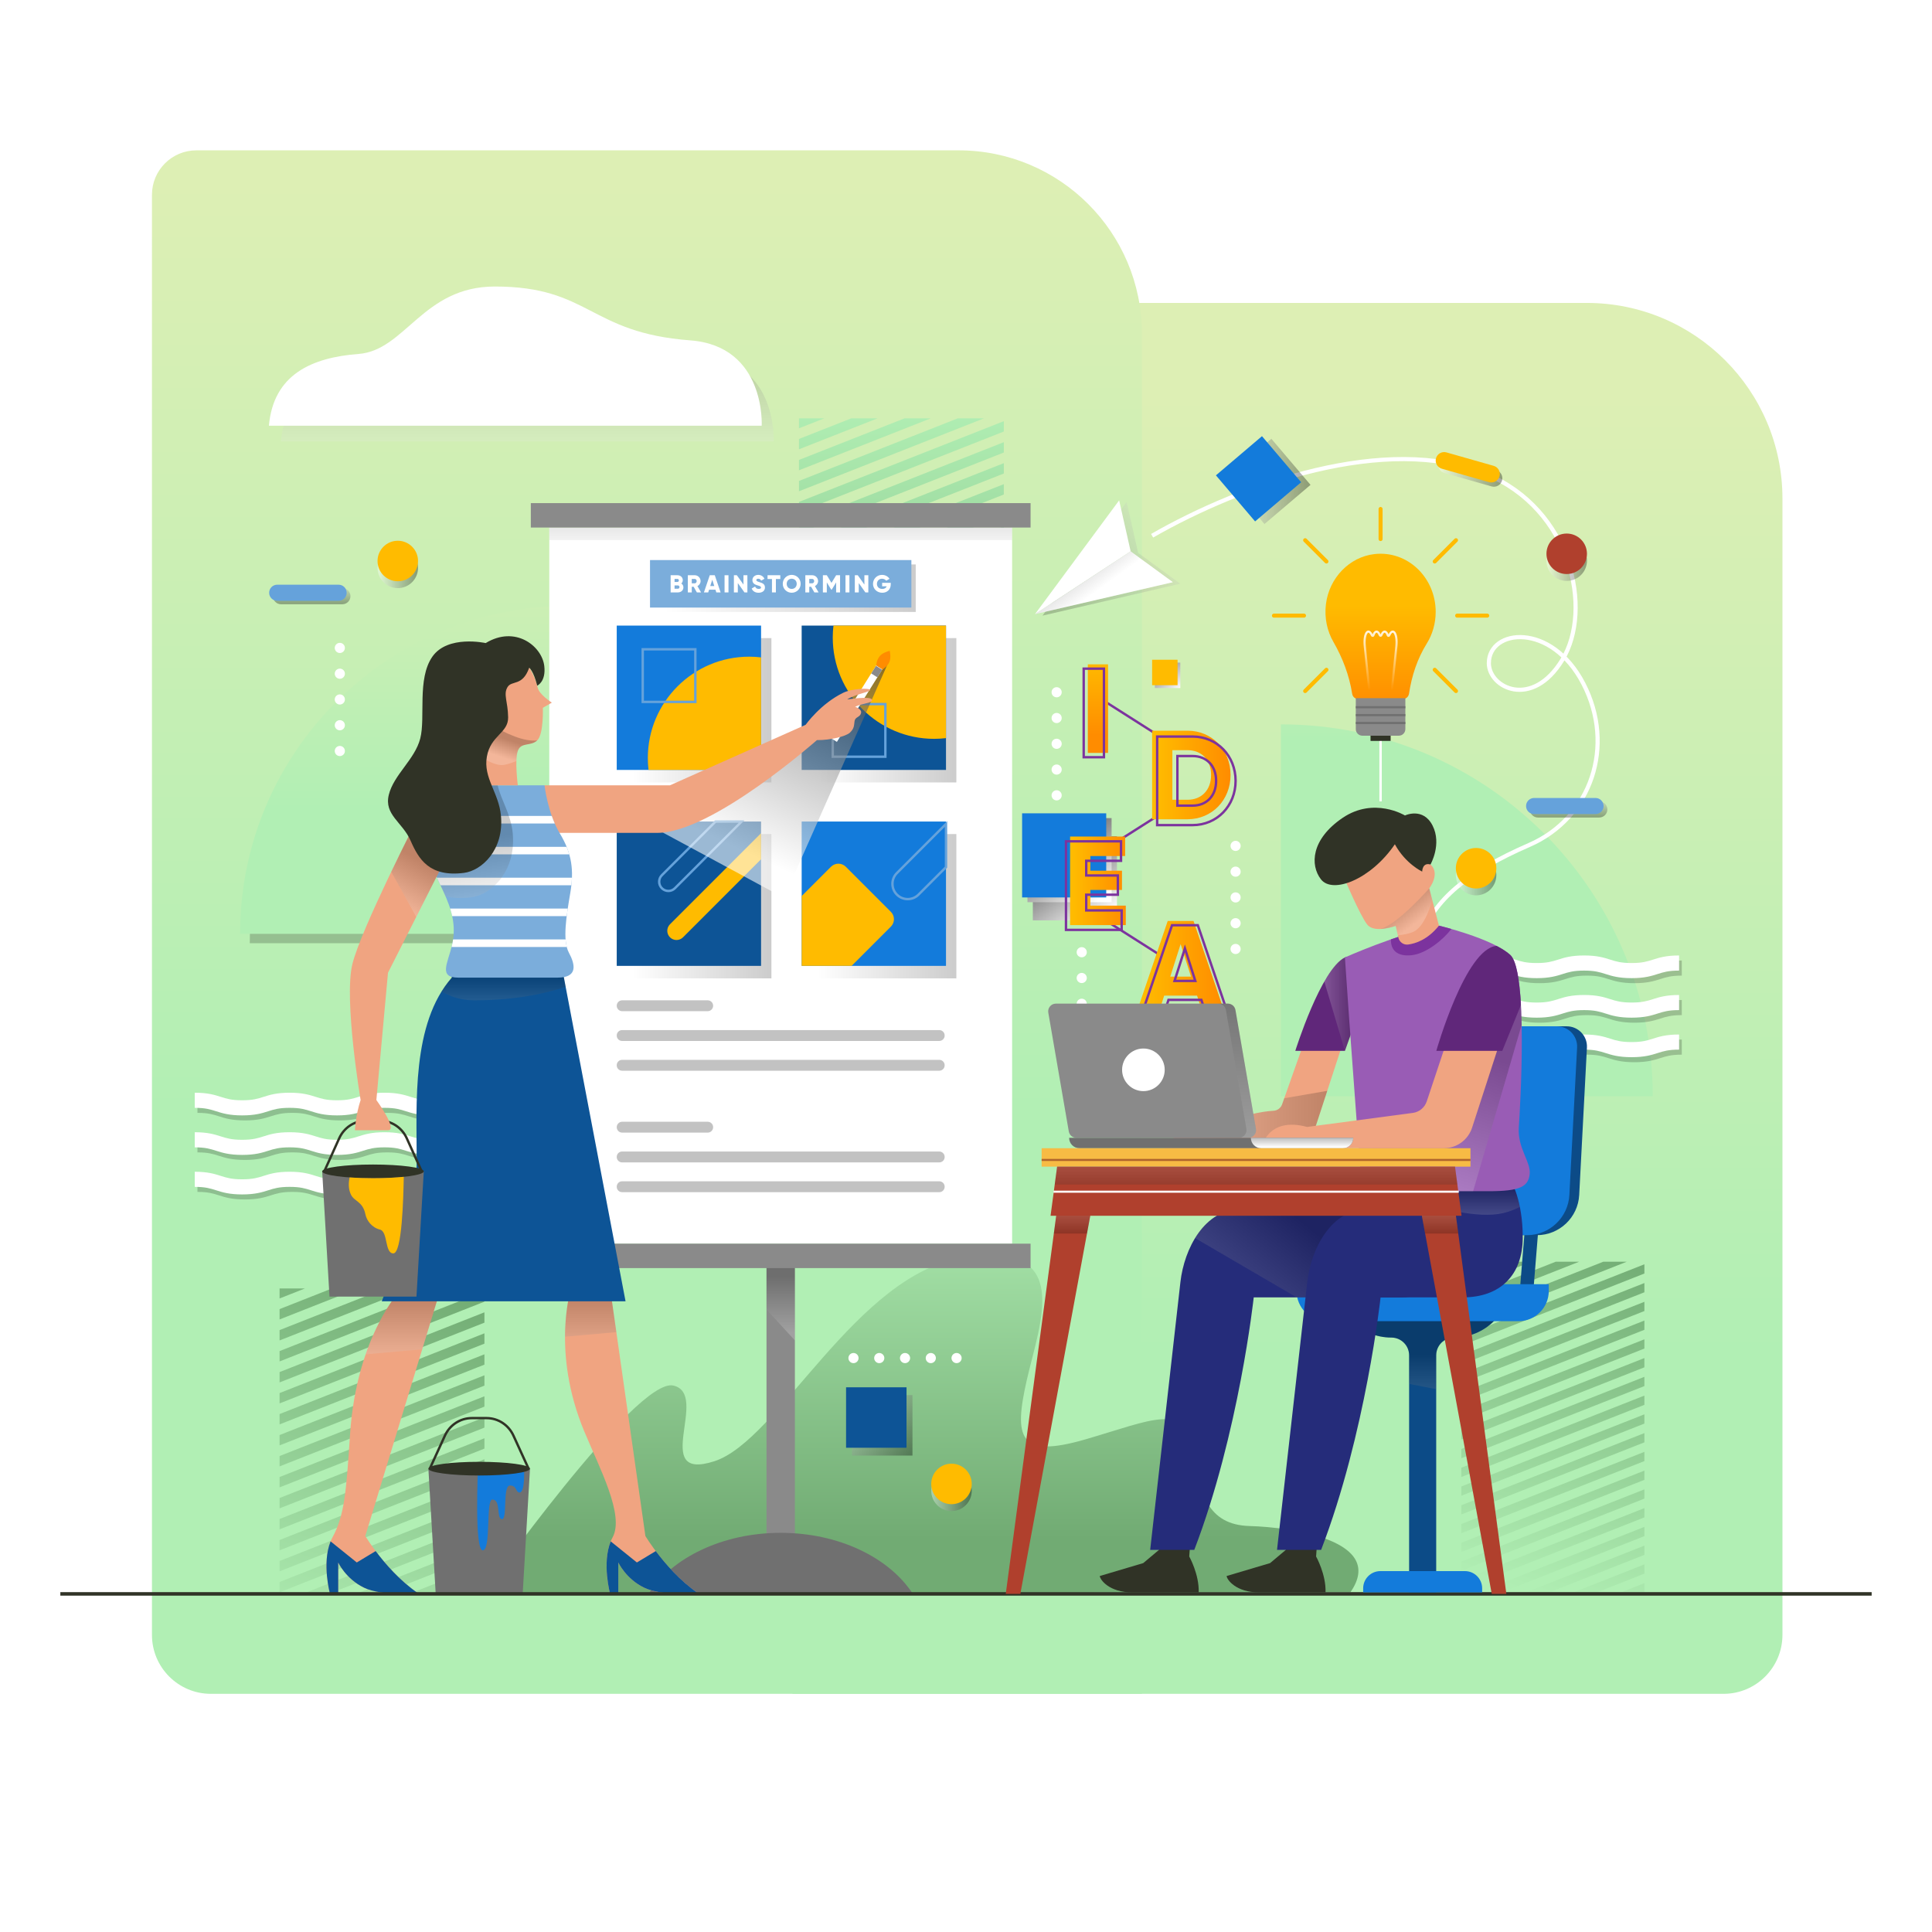 <svg xmlns="http://www.w3.org/2000/svg" xmlns:xlink="http://www.w3.org/1999/xlink" x="0px" y="0px" width="500px" height="500px" viewBox="0 0 500 500" xml:space="preserve"><g id="BACKGROUND">	<rect fill="#FFFFFF" width="500" height="500"></rect></g><g id="OBJECTS">	<g>		<g>			<linearGradient id="SVGID_1_" gradientUnits="userSpaceOnUse" x1="333.197" y1="58.105" x2="333.197" y2="350.016">				<stop offset="0.151" style="stop-color:#DDEFB4"></stop>				<stop offset="1" style="stop-color:#B1EFB4"></stop>			</linearGradient>			<path fill="url(#SVGID_1_)" d="M446.04,438.364H205.098V78.397H410.65c27.971,0,50.646,22.675,50.646,50.646v294.064    C461.295,431.534,454.465,438.364,446.04,438.364z"></path>			<linearGradient id="SVGID_2_" gradientUnits="userSpaceOnUse" x1="167.426" y1="3.793" x2="167.426" y2="292.519">				<stop offset="0.151" style="stop-color:#DDEFB4"></stop>				<stop offset="1" style="stop-color:#B1EFB4"></stop>			</linearGradient>			<path fill="url(#SVGID_2_)" d="M295.525,438.364H54.583c-8.426,0-15.256-6.83-15.256-15.256V50.406    c0-6.35,5.147-11.497,11.497-11.497h197.252c26.205,0,47.448,21.243,47.448,47.448V438.364z"></path>		</g>		<linearGradient id="SVGID_3_" gradientUnits="userSpaceOnUse" x1="379.61" y1="147.107" x2="379.61" y2="191.741">			<stop offset="0.151" style="stop-color:#DDEFB4"></stop>			<stop offset="1" style="stop-color:#B1EFB4"></stop>		</linearGradient>		<path fill="url(#SVGID_3_)" d="M331.487,187.459c53.155,0,96.245,43.091,96.245,96.245h-96.245V187.459z"></path>		<path fill="none" stroke="#FFFFFF" stroke-width="1.073" stroke-miterlimit="10" d="M298.167,138.651   c23.336-13.388,60.686-26.533,86.297-16.027c22.329,9.16,27.776,35.164,19.896,48.103s-19.046,7.251-19.046,0.899   c0-8.866,16.152-10.77,24.471,5.325c8.319,16.095,2.068,34.729-14.047,41.737c-16.115,7.009-24.569,14.292-27.937,23.659"></path>		<g>			<linearGradient id="SVGID_4_" gradientUnits="userSpaceOnUse" x1="308.35" y1="133.01" x2="273.695" y2="159.327">				<stop offset="0.038" style="stop-color:#FFFFFF"></stop>				<stop offset="1" style="stop-color:#000000"></stop>			</linearGradient>			<polygon opacity="0.2" fill="url(#SVGID_4_)" points="294.547,143.082 291.569,129.888 269.798,159.325 305.467,151.063    "></polygon>			<g>				<polygon fill="#FFFFFF" points="267.865,158.93 292.613,142.686 289.634,129.493     "></polygon>				<polygon fill="#FFFFFF" points="267.865,158.93 292.613,142.686 303.533,150.668     "></polygon>				<linearGradient id="SVGID_5_" gradientUnits="userSpaceOnUse" x1="284.461" y1="153.097" x2="278.208" y2="144.499">					<stop offset="0.038" style="stop-color:#FFFFFF"></stop>					<stop offset="1" style="stop-color:#000000"></stop>				</linearGradient>				<polygon opacity="0.2" fill="url(#SVGID_5_)" points="267.865,158.93 292.613,142.686 303.533,150.668     "></polygon>			</g>		</g>		<g>			<g opacity="0.2">				<g>					<path d="M422.961,254.448c-3.376,0-5.161-0.568-6.737-1.071c-1.493-0.475-2.782-0.886-5.551-0.886      c-2.766,0-4.054,0.411-5.545,0.886c-1.575,0.503-3.359,1.071-6.733,1.071c-3.375,0-5.16-0.568-6.735-1.071      c-1.492-0.475-2.781-0.886-5.548-0.886c-2.766,0-4.054,0.411-5.545,0.886c-1.575,0.503-3.359,1.071-6.733,1.071      s-5.158-0.568-6.732-1.071c-1.491-0.475-2.779-0.886-5.543-0.886v-3.913c3.372,0,5.157,0.568,6.731,1.071      c1.491,0.475,2.778,0.886,5.544,0.886c2.765,0,4.054-0.411,5.545-0.886c1.575-0.502,3.359-1.071,6.733-1.071      c3.375,0,5.16,0.568,6.735,1.071c1.492,0.475,2.781,0.886,5.548,0.886c2.765,0,4.054-0.411,5.545-0.886      c1.575-0.502,3.359-1.071,6.733-1.071c3.377,0,5.162,0.568,6.738,1.071c1.492,0.475,2.782,0.886,5.55,0.886      s4.057-0.411,5.55-0.886c1.575-0.502,3.361-1.071,6.737-1.071v3.913c-2.768,0-4.057,0.411-5.55,0.886      C428.124,253.879,426.337,254.448,422.961,254.448z"></path>				</g>				<g>					<path d="M422.961,264.674c-3.376,0-5.161-0.568-6.737-1.071c-1.493-0.475-2.782-0.886-5.551-0.886      c-2.766,0-4.054,0.411-5.545,0.886c-1.575,0.503-3.359,1.071-6.733,1.071c-3.375,0-5.16-0.568-6.735-1.071      c-1.492-0.475-2.781-0.886-5.548-0.886c-2.766,0-4.054,0.411-5.545,0.886c-1.575,0.503-3.359,1.071-6.733,1.071      s-5.158-0.568-6.732-1.071c-1.491-0.475-2.779-0.886-5.543-0.886v-3.913c3.372,0,5.157,0.568,6.731,1.071      c1.491,0.475,2.778,0.886,5.544,0.886c2.765,0,4.054-0.411,5.545-0.886c1.575-0.503,3.359-1.071,6.733-1.071      c3.375,0,5.16,0.568,6.735,1.071c1.492,0.475,2.781,0.886,5.548,0.886c2.765,0,4.054-0.411,5.545-0.886      c1.575-0.503,3.359-1.071,6.733-1.071c3.377,0,5.162,0.568,6.738,1.071c1.492,0.475,2.782,0.886,5.55,0.886      s4.057-0.411,5.55-0.886c1.575-0.503,3.361-1.071,6.737-1.071v3.913c-2.768,0-4.057,0.411-5.55,0.886      C428.124,264.106,426.337,264.674,422.961,264.674z"></path>				</g>				<g>					<path d="M422.961,274.902c-3.376,0-5.161-0.568-6.737-1.071c-1.493-0.475-2.782-0.886-5.551-0.886      c-2.766,0-4.054,0.411-5.545,0.886c-1.575,0.503-3.359,1.071-6.733,1.071c-3.375,0-5.16-0.568-6.735-1.071      c-1.492-0.475-2.781-0.886-5.548-0.886c-2.766,0-4.054,0.411-5.545,0.886c-1.575,0.503-3.359,1.071-6.733,1.071      s-5.158-0.568-6.732-1.071c-1.491-0.475-2.779-0.886-5.543-0.886v-3.913c3.372,0,5.157,0.568,6.731,1.071      c1.491,0.475,2.778,0.886,5.544,0.886c2.765,0,4.054-0.411,5.545-0.886c1.575-0.503,3.359-1.071,6.733-1.071      c3.375,0,5.16,0.568,6.735,1.071c1.492,0.475,2.781,0.886,5.548,0.886c2.765,0,4.054-0.411,5.545-0.886      c1.575-0.503,3.359-1.071,6.733-1.071c3.377,0,5.162,0.568,6.738,1.071c1.492,0.475,2.782,0.886,5.55,0.886      s4.057-0.411,5.55-0.886c1.575-0.503,3.361-1.071,6.737-1.071v3.913c-2.768,0-4.057,0.411-5.55,0.886      C428.124,274.333,426.337,274.902,422.961,274.902z"></path>				</g>			</g>			<g>				<g>					<path fill="#FFFFFF" d="M422.258,253.145c-3.376,0-5.162-0.568-6.738-1.071c-1.492-0.475-2.782-0.886-5.55-0.886      c-2.766,0-4.054,0.411-5.546,0.886c-1.574,0.503-3.359,1.071-6.733,1.071c-3.375,0-5.16-0.568-6.735-1.071      c-1.492-0.475-2.78-0.886-5.547-0.886c-2.766,0-4.054,0.411-5.546,0.886c-1.574,0.503-3.359,1.071-6.733,1.071      c-3.373,0-5.157-0.568-6.732-1.071c-1.491-0.475-2.778-0.886-5.543-0.886v-3.913c3.373,0,5.157,0.568,6.731,1.071      c1.492,0.475,2.779,0.886,5.544,0.886c2.766,0,4.054-0.411,5.545-0.886c1.575-0.502,3.36-1.071,6.734-1.071      c3.375,0,5.16,0.568,6.734,1.071c1.493,0.475,2.781,0.886,5.548,0.886c2.766,0,4.054-0.411,5.545-0.886      c1.575-0.502,3.36-1.071,6.734-1.071c3.376,0,5.162,0.568,6.737,1.071c1.493,0.475,2.782,0.886,5.551,0.886      c2.768,0,4.057-0.411,5.55-0.886c1.575-0.502,3.361-1.071,6.737-1.071v3.913c-2.768,0-4.058,0.411-5.55,0.886      C427.42,252.577,425.633,253.145,422.258,253.145z"></path>				</g>				<g>					<path fill="#FFFFFF" d="M422.258,263.372c-3.376,0-5.162-0.568-6.738-1.071c-1.492-0.475-2.782-0.886-5.55-0.886      c-2.766,0-4.054,0.411-5.546,0.886c-1.574,0.503-3.359,1.071-6.733,1.071c-3.375,0-5.16-0.568-6.735-1.071      c-1.492-0.475-2.78-0.886-5.547-0.886c-2.766,0-4.054,0.411-5.546,0.886c-1.574,0.503-3.359,1.071-6.733,1.071      c-3.373,0-5.157-0.568-6.732-1.071c-1.491-0.475-2.778-0.886-5.543-0.886v-3.913c3.373,0,5.157,0.568,6.731,1.071      c1.492,0.475,2.779,0.885,5.544,0.885c2.766,0,4.054-0.41,5.545-0.885c1.575-0.503,3.36-1.071,6.734-1.071      c3.375,0,5.16,0.568,6.734,1.071c1.493,0.475,2.781,0.885,5.548,0.885c2.766,0,4.054-0.41,5.545-0.885      c1.575-0.503,3.36-1.071,6.734-1.071c3.376,0,5.162,0.568,6.737,1.071c1.493,0.475,2.782,0.885,5.551,0.885      c2.768,0,4.057-0.41,5.55-0.885c1.575-0.503,3.361-1.071,6.737-1.071v3.913c-2.768,0-4.058,0.411-5.55,0.886      C427.42,262.803,425.633,263.372,422.258,263.372z"></path>				</g>				<g>					<path fill="#FFFFFF" d="M422.258,273.599c-3.376,0-5.162-0.568-6.738-1.071c-1.492-0.475-2.782-0.886-5.55-0.886      c-2.766,0-4.054,0.411-5.546,0.886c-1.574,0.503-3.359,1.071-6.733,1.071c-3.375,0-5.16-0.568-6.735-1.071      c-1.492-0.475-2.78-0.886-5.547-0.886c-2.766,0-4.054,0.411-5.546,0.886c-1.574,0.503-3.359,1.071-6.733,1.071      c-3.373,0-5.157-0.568-6.732-1.071c-1.491-0.475-2.778-0.886-5.543-0.886v-3.913c3.373,0,5.157,0.568,6.731,1.071      c1.492,0.475,2.779,0.886,5.544,0.886c2.766,0,4.054-0.411,5.545-0.886c1.575-0.503,3.36-1.071,6.734-1.071      c3.375,0,5.16,0.568,6.734,1.071c1.493,0.475,2.781,0.886,5.548,0.886c2.766,0,4.054-0.411,5.545-0.886      c1.575-0.503,3.36-1.071,6.734-1.071c3.376,0,5.162,0.568,6.737,1.071c1.493,0.475,2.782,0.886,5.551,0.886      c2.768,0,4.057-0.411,5.55-0.886c1.575-0.503,3.361-1.071,6.737-1.071v3.913c-2.768,0-4.058,0.411-5.55,0.886      C427.42,273.031,425.633,273.599,422.258,273.599z"></path>				</g>			</g>		</g>		<linearGradient id="SVGID_6_" gradientUnits="userSpaceOnUse" x1="286.437" y1="238.725" x2="266.461" y2="211.106">			<stop offset="0.038" style="stop-color:#FFFFFF"></stop>			<stop offset="1" style="stop-color:#000000"></stop>		</linearGradient>		<rect x="267.3" y="216.43" fill="url(#SVGID_6_)" width="21.768" height="21.768"></rect>		<g>			<linearGradient id="SVGID_7_" gradientUnits="userSpaceOnUse" x1="400.716" y1="415.219" x2="429.899" y2="324.543">				<stop offset="0" style="stop-color:#B1EFB4"></stop>				<stop offset="1" style="stop-color:#71AB73"></stop>			</linearGradient>			<polygon fill="url(#SVGID_7_)" points="382.553,412.112 388.62,412.112 425.567,397.548 425.567,395.157    "></polygon>			<linearGradient id="SVGID_8_" gradientUnits="userSpaceOnUse" x1="397.574" y1="414.209" x2="426.757" y2="323.533">				<stop offset="0" style="stop-color:#B1EFB4"></stop>				<stop offset="1" style="stop-color:#71AB73"></stop>			</linearGradient>			<polygon fill="url(#SVGID_8_)" points="378.188,408.977 378.188,411.369 425.567,392.694 425.567,390.302    "></polygon>			<linearGradient id="SVGID_9_" gradientUnits="userSpaceOnUse" x1="407.003" y1="417.244" x2="436.187" y2="326.566">				<stop offset="0" style="stop-color:#B1EFB4"></stop>				<stop offset="1" style="stop-color:#71AB73"></stop>			</linearGradient>			<polygon fill="url(#SVGID_9_)" points="394.867,412.112 400.934,412.112 425.567,402.402 425.567,400.01    "></polygon>			<linearGradient id="SVGID_10_" gradientUnits="userSpaceOnUse" x1="391.911" y1="412.385" x2="421.094" y2="321.709">				<stop offset="0" style="stop-color:#B1EFB4"></stop>				<stop offset="1" style="stop-color:#71AB73"></stop>			</linearGradient>			<polygon fill="url(#SVGID_10_)" points="378.188,389.56 378.188,391.951 425.567,373.276 425.567,370.884    "></polygon>			<linearGradient id="SVGID_11_" gradientUnits="userSpaceOnUse" x1="396.158" y1="413.753" x2="425.341" y2="323.078">				<stop offset="0" style="stop-color:#B1EFB4"></stop>				<stop offset="1" style="stop-color:#71AB73"></stop>			</linearGradient>			<polygon fill="url(#SVGID_11_)" points="378.188,404.123 378.188,406.514 425.567,387.839 425.567,385.448    "></polygon>			<linearGradient id="SVGID_12_" gradientUnits="userSpaceOnUse" x1="393.327" y1="412.842" x2="422.51" y2="322.164">				<stop offset="0" style="stop-color:#B1EFB4"></stop>				<stop offset="1" style="stop-color:#71AB73"></stop>			</linearGradient>			<polygon fill="url(#SVGID_12_)" points="378.188,394.415 378.188,396.806 425.567,378.13 425.567,375.739    "></polygon>			<linearGradient id="SVGID_13_" gradientUnits="userSpaceOnUse" x1="384.832" y1="410.107" x2="414.015" y2="319.433">				<stop offset="0" style="stop-color:#B1EFB4"></stop>				<stop offset="1" style="stop-color:#71AB73"></stop>			</linearGradient>			<polygon fill="url(#SVGID_13_)" points="378.188,367.678 425.567,349.004 425.567,346.614 378.188,365.288    "></polygon>			<linearGradient id="SVGID_14_" gradientUnits="userSpaceOnUse" x1="379.169" y1="408.286" x2="408.353" y2="317.609">				<stop offset="0" style="stop-color:#B1EFB4"></stop>				<stop offset="1" style="stop-color:#71AB73"></stop>			</linearGradient>			<polygon fill="url(#SVGID_14_)" points="378.188,348.261 425.567,329.586 425.567,327.196 378.188,345.871    "></polygon>			<linearGradient id="SVGID_15_" gradientUnits="userSpaceOnUse" x1="394.743" y1="413.298" x2="423.926" y2="322.621">				<stop offset="0" style="stop-color:#B1EFB4"></stop>				<stop offset="1" style="stop-color:#71AB73"></stop>			</linearGradient>			<polygon fill="url(#SVGID_15_)" points="378.188,401.66 425.567,382.985 425.567,380.594 378.188,399.269    "></polygon>			<linearGradient id="SVGID_16_" gradientUnits="userSpaceOnUse" x1="413.291" y1="419.267" x2="442.473" y2="328.595">				<stop offset="0" style="stop-color:#B1EFB4"></stop>				<stop offset="1" style="stop-color:#71AB73"></stop>			</linearGradient>			<polygon fill="url(#SVGID_16_)" points="407.183,412.112 413.25,412.112 425.567,407.256 425.567,404.866    "></polygon>			<linearGradient id="SVGID_17_" gradientUnits="userSpaceOnUse" x1="419.58" y1="421.291" x2="448.763" y2="330.615">				<stop offset="0" style="stop-color:#B1EFB4"></stop>				<stop offset="1" style="stop-color:#71AB73"></stop>			</linearGradient>			<polygon fill="url(#SVGID_17_)" points="425.567,412.112 425.567,409.72 419.5,412.112    "></polygon>			<linearGradient id="SVGID_18_" gradientUnits="userSpaceOnUse" x1="380.585" y1="408.741" x2="409.768" y2="318.066">				<stop offset="0" style="stop-color:#B1EFB4"></stop>				<stop offset="1" style="stop-color:#71AB73"></stop>			</linearGradient>			<polygon fill="url(#SVGID_18_)" points="378.188,350.724 378.188,353.116 425.567,334.441 425.567,332.049    "></polygon>			<linearGradient id="SVGID_19_" gradientUnits="userSpaceOnUse" x1="369.657" y1="405.219" x2="398.838" y2="314.548">				<stop offset="0" style="stop-color:#B1EFB4"></stop>				<stop offset="1" style="stop-color:#71AB73"></stop>			</linearGradient>			<polygon fill="url(#SVGID_19_)" points="378.188,336.162 378.188,338.552 408.673,326.537 402.606,326.537    "></polygon>			<linearGradient id="SVGID_20_" gradientUnits="userSpaceOnUse" x1="382.002" y1="409.196" x2="411.184" y2="318.521">				<stop offset="0" style="stop-color:#B1EFB4"></stop>				<stop offset="1" style="stop-color:#71AB73"></stop>			</linearGradient>			<polygon fill="url(#SVGID_20_)" points="378.188,355.579 378.188,357.97 425.567,339.295 425.567,336.904    "></polygon>			<linearGradient id="SVGID_21_" gradientUnits="userSpaceOnUse" x1="375.944" y1="407.247" x2="405.127" y2="316.572">				<stop offset="0" style="stop-color:#B1EFB4"></stop>				<stop offset="1" style="stop-color:#71AB73"></stop>			</linearGradient>			<polygon fill="url(#SVGID_21_)" points="378.188,341.016 378.188,343.408 420.99,326.537 414.922,326.537    "></polygon>			<linearGradient id="SVGID_22_" gradientUnits="userSpaceOnUse" x1="357.099" y1="401.164" x2="386.275" y2="310.509">				<stop offset="0" style="stop-color:#B1EFB4"></stop>				<stop offset="1" style="stop-color:#71AB73"></stop>			</linearGradient>			<polygon fill="url(#SVGID_22_)" points="378.188,328.844 384.042,326.537 378.188,326.537    "></polygon>			<linearGradient id="SVGID_23_" gradientUnits="userSpaceOnUse" x1="363.369" y1="403.196" x2="392.55" y2="312.524">				<stop offset="0" style="stop-color:#B1EFB4"></stop>				<stop offset="1" style="stop-color:#71AB73"></stop>			</linearGradient>			<polygon fill="url(#SVGID_23_)" points="378.188,331.306 378.188,333.698 396.357,326.537 390.29,326.537    "></polygon>			<linearGradient id="SVGID_24_" gradientUnits="userSpaceOnUse" x1="386.248" y1="410.563" x2="415.431" y2="319.889">				<stop offset="0" style="stop-color:#B1EFB4"></stop>				<stop offset="1" style="stop-color:#71AB73"></stop>			</linearGradient>			<polygon fill="url(#SVGID_24_)" points="378.188,370.142 378.188,372.534 425.567,353.858 425.567,351.467    "></polygon>			<linearGradient id="SVGID_25_" gradientUnits="userSpaceOnUse" x1="389.08" y1="411.475" x2="418.263" y2="320.799">				<stop offset="0" style="stop-color:#B1EFB4"></stop>				<stop offset="1" style="stop-color:#71AB73"></stop>			</linearGradient>			<polygon fill="url(#SVGID_25_)" points="378.188,379.851 378.188,382.243 425.567,363.568 425.567,361.176    "></polygon>			<linearGradient id="SVGID_26_" gradientUnits="userSpaceOnUse" x1="383.416" y1="409.652" x2="412.599" y2="318.977">				<stop offset="0" style="stop-color:#B1EFB4"></stop>				<stop offset="1" style="stop-color:#71AB73"></stop>			</linearGradient>			<polygon fill="url(#SVGID_26_)" points="378.188,360.434 378.188,362.825 425.567,344.15 425.567,341.758    "></polygon>			<linearGradient id="SVGID_27_" gradientUnits="userSpaceOnUse" x1="387.665" y1="411.02" x2="416.848" y2="320.344">				<stop offset="0" style="stop-color:#B1EFB4"></stop>				<stop offset="1" style="stop-color:#71AB73"></stop>			</linearGradient>			<polygon fill="url(#SVGID_27_)" points="378.188,374.997 378.188,377.388 425.567,358.713 425.567,356.322    "></polygon>			<linearGradient id="SVGID_28_" gradientUnits="userSpaceOnUse" x1="390.496" y1="411.93" x2="419.679" y2="321.254">				<stop offset="0" style="stop-color:#B1EFB4"></stop>				<stop offset="1" style="stop-color:#71AB73"></stop>			</linearGradient>			<polygon fill="url(#SVGID_28_)" points="378.188,384.705 378.188,387.096 425.567,368.421 425.567,366.03    "></polygon>		</g>		<g>			<path opacity="0.2" d="M149.487,159.261c-46.857,0-84.842,37.985-84.842,84.842h84.842V159.261z"></path>			<linearGradient id="SVGID_29_" gradientUnits="userSpaceOnUse" x1="104.56" y1="108.198" x2="104.56" y2="209.417">				<stop offset="0.151" style="stop-color:#DDEFB4"></stop>				<stop offset="1" style="stop-color:#B1EFB4"></stop>			</linearGradient>			<path fill="url(#SVGID_29_)" d="M146.981,156.835c-46.857,0-84.842,37.985-84.842,84.842h84.842V156.835z"></path>		</g>		<linearGradient id="SVGID_30_" gradientUnits="userSpaceOnUse" x1="238.246" y1="301.642" x2="238.246" y2="398.179">			<stop offset="0" style="stop-color:#B1EFB4"></stop>			<stop offset="1" style="stop-color:#71AB73"></stop>		</linearGradient>		<path fill="url(#SVGID_30_)" d="M124.936,412.498c0,0,39.674-56.132,49.319-53.919c9.645,2.212-6.16,24.972,10.593,19.598   c16.753-5.374,36.667-48.679,64.8-52.788c28.133-4.109,19.599,16.437,16.121,31.609c-3.477,15.173-2.143,20.547,15.208,15.489   c17.35-5.058,25.568-9.483,27.465,2.213c1.896,11.695,4.004,19.927,14.962,20.236s35.298,3.786,26.131,17.063L124.936,412.498z"></path>		<g>			<g>									<linearGradient id="SVGID_31_" gradientUnits="userSpaceOnUse" x1="355.581" y1="378.504" x2="377.538" y2="378.504" gradientTransform="matrix(0.788 0.615 -0.615 0.788 172.106 -155.046)">					<stop offset="0.038" style="stop-color:#FFFFFF"></stop>					<stop offset="1" style="stop-color:#000000"></stop>				</linearGradient>				<rect x="220.496" y="361.052" opacity="0.35" fill="url(#SVGID_31_)" width="15.646" height="15.646"></rect>				<rect x="218.961" y="359.032" fill="#0D5496" width="15.646" height="15.646"></rect>			</g>			<g>									<linearGradient id="SVGID_32_" gradientUnits="userSpaceOnUse" x1="284.533" y1="134.704" x2="306.491" y2="134.704" gradientTransform="matrix(0.999 -0.042 0.042 0.999 27.231 2.418)">					<stop offset="0.038" style="stop-color:#FFFFFF"></stop>					<stop offset="1" style="stop-color:#000000"></stop>				</linearGradient>				<polygon opacity="0.35" fill="url(#SVGID_32_)" points="339.161,125.484 327.24,135.616 317.108,123.694 329.029,113.562          "></polygon>									<rect x="317.833" y="116.222" transform="matrix(0.762 -0.648 0.648 0.762 -2.821 240.413)" fill="#137BDB" width="15.646" height="15.645"></rect>			</g>			<g>				<linearGradient id="SVGID_33_" gradientUnits="userSpaceOnUse" x1="400.223" y1="145.101" x2="410.704" y2="145.101">					<stop offset="0.038" style="stop-color:#FFFFFF"></stop>					<stop offset="1" style="stop-color:#000000"></stop>				</linearGradient>				<circle opacity="0.35" fill="url(#SVGID_33_)" cx="405.463" cy="145.101" r="5.24"></circle>				<circle fill="#B0402D" cx="405.463" cy="143.322" r="5.24"></circle>			</g>			<g>				<circle fill="#FFFFFF" cx="87.947" cy="167.682" r="1.314"></circle>				<circle fill="#FFFFFF" cx="87.947" cy="174.352" r="1.314"></circle>				<circle fill="#FFFFFF" cx="87.947" cy="181.021" r="1.314"></circle>				<circle fill="#FFFFFF" cx="87.947" cy="187.69" r="1.314"></circle>				<circle fill="#FFFFFF" cx="87.947" cy="194.36" r="1.314"></circle>			</g>			<g>				<circle fill="#FFFFFF" cx="247.56" cy="351.467" r="1.314"></circle>				<circle fill="#FFFFFF" cx="240.89" cy="351.467" r="1.314"></circle>				<circle fill="#FFFFFF" cx="234.221" cy="351.467" r="1.314"></circle>				<circle fill="#FFFFFF" cx="227.551" cy="351.467" r="1.314"></circle>				<circle fill="#FFFFFF" cx="220.882" cy="351.467" r="1.314"></circle>			</g>			<g>				<linearGradient id="SVGID_34_" gradientUnits="userSpaceOnUse" x1="376.773" y1="226.475" x2="387.253" y2="226.475">					<stop offset="0.038" style="stop-color:#FFFFFF"></stop>					<stop offset="1" style="stop-color:#000000"></stop>				</linearGradient>				<circle opacity="0.35" fill="url(#SVGID_34_)" cx="382.013" cy="226.475" r="5.24"></circle>				<circle fill="#FFBB00" cx="382.013" cy="224.696" r="5.24"></circle>			</g>			<g>				<linearGradient id="SVGID_35_" gradientUnits="userSpaceOnUse" x1="241.005" y1="385.819" x2="251.485" y2="385.819">					<stop offset="0.038" style="stop-color:#FFFFFF"></stop>					<stop offset="1" style="stop-color:#000000"></stop>				</linearGradient>				<circle opacity="0.35" fill="url(#SVGID_35_)" cx="246.245" cy="385.819" r="5.24"></circle>				<circle fill="#FFBB00" cx="246.245" cy="384.04" r="5.24"></circle>			</g>			<g>				<linearGradient id="SVGID_36_" gradientUnits="userSpaceOnUse" x1="97.707" y1="146.963" x2="108.187" y2="146.963">					<stop offset="0.038" style="stop-color:#FFFFFF"></stop>					<stop offset="1" style="stop-color:#000000"></stop>				</linearGradient>				<circle opacity="0.35" fill="url(#SVGID_36_)" cx="102.947" cy="146.963" r="5.24"></circle>				<circle fill="#FFBB00" cx="102.947" cy="145.185" r="5.24"></circle>			</g>			<g>				<linearGradient id="SVGID_37_" gradientUnits="userSpaceOnUse" x1="372.205" y1="122.037" x2="388.805" y2="122.037">					<stop offset="0.038" style="stop-color:#FFFFFF"></stop>					<stop offset="1" style="stop-color:#000000"></stop>				</linearGradient>				<path opacity="0.35" fill="url(#SVGID_37_)" d="M388.721,124.375L388.721,124.375c-0.332,1.165-1.545,1.84-2.71,1.509     l-12.213-3.476c-1.165-0.332-1.841-1.544-1.509-2.709l0,0c0.331-1.165,1.544-1.84,2.709-1.509l12.214,3.475     C388.376,121.997,389.052,123.21,388.721,124.375z"></path>				<path fill="#FFBB00" d="M388.07,123.268L388.07,123.268c-0.332,1.165-1.545,1.84-2.71,1.509l-12.213-3.476     c-1.165-0.332-1.841-1.544-1.509-2.709l0,0c0.331-1.165,1.544-1.84,2.709-1.509l12.214,3.476     C387.725,120.89,388.401,122.103,388.07,123.268z"></path>			</g>			<g>				<linearGradient id="SVGID_38_" gradientUnits="userSpaceOnUse" x1="80.665" y1="150.018" x2="80.665" y2="156.652">					<stop offset="0.038" style="stop-color:#FFFFFF"></stop>					<stop offset="1" style="stop-color:#000000"></stop>				</linearGradient>				<path opacity="0.35" fill="url(#SVGID_38_)" d="M88.612,156.373H72.718c-1.151,0-2.084-0.933-2.084-2.084l0,0     c0-1.151,0.933-2.084,2.084-2.084h15.894c1.151,0,2.084,0.934,2.084,2.084l0,0C90.697,155.439,89.764,156.373,88.612,156.373z"></path>				<path fill="#65A2DB" d="M87.635,155.489H71.741c-1.151,0-2.084-0.933-2.084-2.084l0,0c0-1.151,0.933-2.084,2.084-2.084h15.894     c1.151,0,2.084,0.933,2.084,2.084l0,0C89.72,154.556,88.787,155.489,87.635,155.489z"></path>			</g>			<g>				<linearGradient id="SVGID_39_" gradientUnits="userSpaceOnUse" x1="405.952" y1="205.212" x2="405.952" y2="211.846">					<stop offset="0.038" style="stop-color:#FFFFFF"></stop>					<stop offset="1" style="stop-color:#000000"></stop>				</linearGradient>				<path opacity="0.35" fill="url(#SVGID_39_)" d="M413.899,211.567h-15.894c-1.151,0-2.085-0.933-2.085-2.084l0,0     c0-1.151,0.934-2.084,2.085-2.084h15.894c1.151,0,2.085,0.933,2.085,2.084l0,0C415.984,210.634,415.05,211.567,413.899,211.567z     "></path>				<path fill="#65A2DB" d="M412.922,210.684h-15.895c-1.151,0-2.084-0.933-2.084-2.084l0,0c0-1.151,0.933-2.084,2.084-2.084h15.895     c1.151,0,2.084,0.933,2.084,2.084l0,0C415.006,209.75,414.074,210.684,412.922,210.684z"></path>			</g>		</g>		<g>			<linearGradient id="SVGID_40_" gradientUnits="userSpaceOnUse" x1="84.642" y1="432.127" x2="122.254" y2="333.577">				<stop offset="0" style="stop-color:#B1EFB4"></stop>				<stop offset="1" style="stop-color:#71AB73"></stop>			</linearGradient>			<polygon fill="url(#SVGID_40_)" points="72.353,403.982 72.353,406.658 125.369,385.76 125.369,383.084    "></polygon>			<linearGradient id="SVGID_41_" gradientUnits="userSpaceOnUse" x1="86.452" y1="432.819" x2="124.065" y2="334.267">				<stop offset="0" style="stop-color:#B1EFB4"></stop>				<stop offset="1" style="stop-color:#71AB73"></stop>			</linearGradient>			<polygon fill="url(#SVGID_41_)" points="72.353,409.414 72.353,412.09 125.369,391.193 125.369,388.516    "></polygon>			<linearGradient id="SVGID_42_" gradientUnits="userSpaceOnUse" x1="75.595" y1="428.672" x2="113.206" y2="330.125">				<stop offset="0" style="stop-color:#B1EFB4"></stop>				<stop offset="1" style="stop-color:#71AB73"></stop>			</linearGradient>			<polygon fill="url(#SVGID_42_)" points="72.353,379.497 125.369,358.6 125.369,355.925 72.353,376.822    "></polygon>			<linearGradient id="SVGID_43_" gradientUnits="userSpaceOnUse" x1="68.356" y1="425.912" x2="105.969" y2="327.362">				<stop offset="0" style="stop-color:#B1EFB4"></stop>				<stop offset="1" style="stop-color:#71AB73"></stop>			</linearGradient>			<polygon fill="url(#SVGID_43_)" points="72.353,357.768 125.369,336.872 125.369,334.197 72.353,355.093    "></polygon>			<linearGradient id="SVGID_44_" gradientUnits="userSpaceOnUse" x1="70.166" y1="426.6" x2="107.778" y2="328.052">				<stop offset="0" style="stop-color:#B1EFB4"></stop>				<stop offset="1" style="stop-color:#71AB73"></stop>			</linearGradient>			<polygon fill="url(#SVGID_44_)" points="72.353,360.525 72.353,363.201 125.369,342.303 125.369,339.627    "></polygon>			<linearGradient id="SVGID_45_" gradientUnits="userSpaceOnUse" x1="57.727" y1="421.855" x2="95.339" y2="323.304">				<stop offset="0" style="stop-color:#B1EFB4"></stop>				<stop offset="1" style="stop-color:#71AB73"></stop>			</linearGradient>			<polygon fill="url(#SVGID_45_)" points="72.353,344.229 72.353,346.905 106.465,333.458 99.676,333.458    "></polygon>			<linearGradient id="SVGID_46_" gradientUnits="userSpaceOnUse" x1="71.975" y1="427.291" x2="109.587" y2="328.742">				<stop offset="0" style="stop-color:#B1EFB4"></stop>				<stop offset="1" style="stop-color:#71AB73"></stop>			</linearGradient>			<polygon fill="url(#SVGID_46_)" points="72.353,365.958 72.353,368.633 125.369,347.736 125.369,345.06    "></polygon>			<linearGradient id="SVGID_47_" gradientUnits="userSpaceOnUse" x1="64.647" y1="424.497" x2="102.26" y2="325.946">				<stop offset="0" style="stop-color:#B1EFB4"></stop>				<stop offset="1" style="stop-color:#71AB73"></stop>			</linearGradient>			<polygon fill="url(#SVGID_47_)" points="72.353,349.662 72.353,352.337 120.248,333.458 113.458,333.458    "></polygon>			<linearGradient id="SVGID_48_" gradientUnits="userSpaceOnUse" x1="43.901" y1="416.59" x2="81.519" y2="318.028">				<stop offset="0" style="stop-color:#B1EFB4"></stop>				<stop offset="1" style="stop-color:#71AB73"></stop>			</linearGradient>			<polygon fill="url(#SVGID_48_)" points="72.353,336.042 78.904,333.458 72.353,333.458    "></polygon>			<linearGradient id="SVGID_49_" gradientUnits="userSpaceOnUse" x1="50.808" y1="419.213" x2="88.42" y2="320.663">				<stop offset="0" style="stop-color:#B1EFB4"></stop>				<stop offset="1" style="stop-color:#71AB73"></stop>			</linearGradient>			<polygon fill="url(#SVGID_49_)" points="72.353,338.796 72.353,341.472 92.683,333.458 85.894,333.458    "></polygon>			<linearGradient id="SVGID_50_" gradientUnits="userSpaceOnUse" x1="77.403" y1="429.364" x2="115.015" y2="330.815">				<stop offset="0" style="stop-color:#B1EFB4"></stop>				<stop offset="1" style="stop-color:#71AB73"></stop>			</linearGradient>			<polygon fill="url(#SVGID_50_)" points="72.353,382.253 72.353,384.929 125.369,364.032 125.369,361.356    "></polygon>			<linearGradient id="SVGID_51_" gradientUnits="userSpaceOnUse" x1="81.023" y1="430.746" x2="118.635" y2="332.197">				<stop offset="0" style="stop-color:#B1EFB4"></stop>				<stop offset="1" style="stop-color:#71AB73"></stop>			</linearGradient>			<polygon fill="url(#SVGID_51_)" points="72.353,393.118 72.353,395.793 125.369,374.897 125.369,372.22    "></polygon>			<linearGradient id="SVGID_52_" gradientUnits="userSpaceOnUse" x1="73.784" y1="427.984" x2="111.397" y2="329.434">				<stop offset="0" style="stop-color:#B1EFB4"></stop>				<stop offset="1" style="stop-color:#71AB73"></stop>			</linearGradient>			<polygon fill="url(#SVGID_52_)" points="72.353,371.389 72.353,374.066 125.369,353.168 125.369,350.493    "></polygon>			<linearGradient id="SVGID_53_" gradientUnits="userSpaceOnUse" x1="79.213" y1="430.055" x2="116.825" y2="331.505">				<stop offset="0" style="stop-color:#B1EFB4"></stop>				<stop offset="1" style="stop-color:#71AB73"></stop>			</linearGradient>			<polygon fill="url(#SVGID_53_)" points="72.353,387.686 72.353,390.362 125.369,369.464 125.369,366.789    "></polygon>			<linearGradient id="SVGID_54_" gradientUnits="userSpaceOnUse" x1="82.832" y1="431.436" x2="120.444" y2="332.887">				<stop offset="0" style="stop-color:#B1EFB4"></stop>				<stop offset="1" style="stop-color:#71AB73"></stop>			</linearGradient>			<polygon fill="url(#SVGID_54_)" points="72.353,398.549 72.353,401.225 125.369,380.328 125.369,377.652    "></polygon>			<g>				<linearGradient id="SVGID_55_" gradientUnits="userSpaceOnUse" x1="97.037" y1="436.856" x2="134.647" y2="338.31">					<stop offset="0" style="stop-color:#B1EFB4"></stop>					<stop offset="1" style="stop-color:#71AB73"></stop>				</linearGradient>				<polygon fill="url(#SVGID_55_)" points="125.369,399.38 91.14,412.873 97.929,412.873 125.369,402.056     "></polygon>				<linearGradient id="SVGID_56_" gradientUnits="userSpaceOnUse" x1="103.957" y1="439.497" x2="141.568" y2="340.951">					<stop offset="0" style="stop-color:#B1EFB4"></stop>					<stop offset="1" style="stop-color:#71AB73"></stop>				</linearGradient>				<polygon fill="url(#SVGID_56_)" points="125.369,404.813 104.922,412.873 111.71,412.873 125.369,407.489     "></polygon>				<linearGradient id="SVGID_57_" gradientUnits="userSpaceOnUse" x1="90.118" y1="434.217" x2="127.731" y2="335.667">					<stop offset="0" style="stop-color:#B1EFB4"></stop>					<stop offset="1" style="stop-color:#71AB73"></stop>				</linearGradient>				<polygon fill="url(#SVGID_57_)" points="84.146,412.873 125.369,396.625 125.369,393.95 77.36,412.873     "></polygon>				<linearGradient id="SVGID_58_" gradientUnits="userSpaceOnUse" x1="110.867" y1="442.14" x2="148.485" y2="343.576">					<stop offset="0" style="stop-color:#B1EFB4"></stop>					<stop offset="1" style="stop-color:#71AB73"></stop>				</linearGradient>				<polygon fill="url(#SVGID_58_)" points="118.704,412.873 125.369,412.873 125.369,410.245     "></polygon>			</g>		</g>		<g>			<linearGradient id="SVGID_59_" gradientUnits="userSpaceOnUse" x1="233.281" y1="104.624" x2="233.281" y2="219.868">				<stop offset="0" style="stop-color:#B1EFB4"></stop>				<stop offset="1" style="stop-color:#71AB73"></stop>			</linearGradient>			<polygon fill="url(#SVGID_59_)" points="206.773,178.786 206.773,181.461 259.79,160.564 259.79,157.888    "></polygon>			<linearGradient id="SVGID_60_" gradientUnits="userSpaceOnUse" x1="233.281" y1="104.624" x2="233.281" y2="219.868">				<stop offset="0" style="stop-color:#B1EFB4"></stop>				<stop offset="1" style="stop-color:#71AB73"></stop>			</linearGradient>			<polygon fill="url(#SVGID_60_)" points="206.773,184.218 206.773,186.894 259.79,165.997 259.79,163.32    "></polygon>			<linearGradient id="SVGID_61_" gradientUnits="userSpaceOnUse" x1="233.281" y1="104.624" x2="233.281" y2="219.867">				<stop offset="0" style="stop-color:#B1EFB4"></stop>				<stop offset="1" style="stop-color:#71AB73"></stop>			</linearGradient>			<polygon fill="url(#SVGID_61_)" points="206.773,154.3 259.79,133.404 259.79,130.729 206.773,151.625    "></polygon>			<linearGradient id="SVGID_62_" gradientUnits="userSpaceOnUse" x1="233.281" y1="104.624" x2="233.281" y2="219.869">				<stop offset="0" style="stop-color:#B1EFB4"></stop>				<stop offset="1" style="stop-color:#71AB73"></stop>			</linearGradient>			<polygon fill="url(#SVGID_62_)" points="206.773,132.572 259.79,111.676 259.79,109 206.773,129.897    "></polygon>			<linearGradient id="SVGID_63_" gradientUnits="userSpaceOnUse" x1="233.281" y1="104.624" x2="233.281" y2="219.869">				<stop offset="0" style="stop-color:#B1EFB4"></stop>				<stop offset="1" style="stop-color:#71AB73"></stop>			</linearGradient>			<polygon fill="url(#SVGID_63_)" points="206.773,135.329 206.773,138.005 259.79,117.107 259.79,114.431    "></polygon>			<linearGradient id="SVGID_64_" gradientUnits="userSpaceOnUse" x1="223.829" y1="104.624" x2="223.829" y2="219.866">				<stop offset="0" style="stop-color:#B1EFB4"></stop>				<stop offset="1" style="stop-color:#71AB73"></stop>			</linearGradient>			<polygon fill="url(#SVGID_64_)" points="206.773,119.033 206.773,121.708 240.886,108.263 234.097,108.263    "></polygon>			<linearGradient id="SVGID_65_" gradientUnits="userSpaceOnUse" x1="233.281" y1="104.624" x2="233.281" y2="219.868">				<stop offset="0" style="stop-color:#B1EFB4"></stop>				<stop offset="1" style="stop-color:#71AB73"></stop>			</linearGradient>			<polygon fill="url(#SVGID_65_)" points="206.773,140.761 206.773,143.437 259.79,122.54 259.79,119.864    "></polygon>			<linearGradient id="SVGID_66_" gradientUnits="userSpaceOnUse" x1="230.72" y1="104.624" x2="230.72" y2="219.868">				<stop offset="0" style="stop-color:#B1EFB4"></stop>				<stop offset="1" style="stop-color:#71AB73"></stop>			</linearGradient>			<polygon fill="url(#SVGID_66_)" points="206.773,124.465 206.773,127.141 254.667,108.263 247.879,108.263    "></polygon>			<linearGradient id="SVGID_67_" gradientUnits="userSpaceOnUse" x1="210.049" y1="104.624" x2="210.049" y2="219.87">				<stop offset="0" style="stop-color:#B1EFB4"></stop>				<stop offset="1" style="stop-color:#71AB73"></stop>			</linearGradient>			<polygon fill="url(#SVGID_67_)" points="206.773,110.845 213.325,108.263 206.773,108.263    "></polygon>			<linearGradient id="SVGID_68_" gradientUnits="userSpaceOnUse" x1="216.939" y1="104.624" x2="216.939" y2="219.868">				<stop offset="0" style="stop-color:#B1EFB4"></stop>				<stop offset="1" style="stop-color:#71AB73"></stop>			</linearGradient>			<polygon fill="url(#SVGID_68_)" points="206.773,113.601 206.773,116.276 227.104,108.263 220.314,108.263    "></polygon>			<linearGradient id="SVGID_69_" gradientUnits="userSpaceOnUse" x1="233.281" y1="104.624" x2="233.281" y2="219.868">				<stop offset="0" style="stop-color:#B1EFB4"></stop>				<stop offset="1" style="stop-color:#71AB73"></stop>			</linearGradient>			<polygon fill="url(#SVGID_69_)" points="206.773,157.057 206.773,159.733 259.79,138.836 259.79,136.16    "></polygon>			<linearGradient id="SVGID_70_" gradientUnits="userSpaceOnUse" x1="233.281" y1="104.624" x2="233.281" y2="219.868">				<stop offset="0" style="stop-color:#B1EFB4"></stop>				<stop offset="1" style="stop-color:#71AB73"></stop>			</linearGradient>			<polygon fill="url(#SVGID_70_)" points="206.773,167.922 206.773,170.598 259.79,149.701 259.79,147.024    "></polygon>			<linearGradient id="SVGID_71_" gradientUnits="userSpaceOnUse" x1="233.281" y1="104.625" x2="233.281" y2="219.868">				<stop offset="0" style="stop-color:#B1EFB4"></stop>				<stop offset="1" style="stop-color:#71AB73"></stop>			</linearGradient>			<polygon fill="url(#SVGID_71_)" points="206.773,146.193 206.773,148.87 259.79,127.972 259.79,125.296    "></polygon>			<linearGradient id="SVGID_72_" gradientUnits="userSpaceOnUse" x1="233.281" y1="104.624" x2="233.281" y2="219.868">				<stop offset="0" style="stop-color:#B1EFB4"></stop>				<stop offset="1" style="stop-color:#71AB73"></stop>			</linearGradient>			<polygon fill="url(#SVGID_72_)" points="206.773,162.489 206.773,165.166 259.79,144.268 259.79,141.592    "></polygon>			<linearGradient id="SVGID_73_" gradientUnits="userSpaceOnUse" x1="233.281" y1="104.624" x2="233.281" y2="219.868">				<stop offset="0" style="stop-color:#B1EFB4"></stop>				<stop offset="1" style="stop-color:#71AB73"></stop>			</linearGradient>			<polygon fill="url(#SVGID_73_)" points="206.773,173.353 206.773,176.029 259.79,155.132 259.79,152.456    "></polygon>			<g>				<linearGradient id="SVGID_74_" gradientUnits="userSpaceOnUse" x1="242.675" y1="104.624" x2="242.675" y2="219.868">					<stop offset="0" style="stop-color:#B1EFB4"></stop>					<stop offset="1" style="stop-color:#71AB73"></stop>				</linearGradient>				<polygon fill="url(#SVGID_74_)" points="259.79,174.184 225.56,187.676 232.349,187.676 259.79,176.86     "></polygon>				<linearGradient id="SVGID_75_" gradientUnits="userSpaceOnUse" x1="249.565" y1="104.626" x2="249.565" y2="219.867">					<stop offset="0" style="stop-color:#B1EFB4"></stop>					<stop offset="1" style="stop-color:#71AB73"></stop>				</linearGradient>				<polygon fill="url(#SVGID_75_)" points="259.79,179.617 239.342,187.676 246.131,187.676 259.79,182.292     "></polygon>				<linearGradient id="SVGID_76_" gradientUnits="userSpaceOnUse" x1="235.785" y1="104.624" x2="235.785" y2="219.868">					<stop offset="0" style="stop-color:#B1EFB4"></stop>					<stop offset="1" style="stop-color:#71AB73"></stop>				</linearGradient>				<polygon fill="url(#SVGID_76_)" points="218.567,187.676 259.79,171.428 259.79,168.753 211.78,187.676     "></polygon>				<linearGradient id="SVGID_77_" gradientUnits="userSpaceOnUse" x1="256.457" y1="104.62" x2="256.457" y2="219.87">					<stop offset="0" style="stop-color:#B1EFB4"></stop>					<stop offset="1" style="stop-color:#71AB73"></stop>				</linearGradient>				<polygon fill="url(#SVGID_77_)" points="253.125,187.676 259.79,187.676 259.79,185.049     "></polygon>			</g>		</g>		<g>			<g opacity="0.2">				<g>					<path d="M112.505,289.966c-3.376,0-5.162-0.568-6.737-1.071c-1.493-0.475-2.782-0.886-5.551-0.886      c-2.765,0-4.054,0.411-5.545,0.886c-1.575,0.503-3.36,1.071-6.734,1.071c-3.375,0-5.16-0.568-6.735-1.071      c-1.493-0.475-2.781-0.886-5.548-0.886c-2.765,0-4.054,0.411-5.545,0.886c-1.575,0.503-3.36,1.071-6.734,1.071      c-3.374,0-5.158-0.568-6.732-1.071c-1.492-0.475-2.779-0.886-5.543-0.886v-3.913c3.373,0,5.157,0.568,6.732,1.071      c1.491,0.475,2.779,0.886,5.543,0.886c2.766,0,4.054-0.411,5.545-0.886c1.575-0.503,3.359-1.071,6.733-1.071      c3.375,0,5.16,0.568,6.735,1.071c1.492,0.475,2.781,0.886,5.547,0.886c2.766,0,4.054-0.411,5.545-0.886      c1.575-0.503,3.359-1.071,6.733-1.071c3.376,0,5.162,0.568,6.738,1.071c1.493,0.475,2.782,0.886,5.55,0.886      c2.768,0,4.057-0.411,5.55-0.886c1.576-0.503,3.362-1.071,6.738-1.071v3.913c-2.768,0-4.057,0.411-5.55,0.886      C117.667,289.398,115.881,289.966,112.505,289.966z"></path>				</g>				<g>					<path d="M112.505,300.193c-3.376,0-5.162-0.568-6.737-1.071c-1.493-0.475-2.782-0.886-5.551-0.886      c-2.765,0-4.054,0.411-5.545,0.886c-1.575,0.503-3.36,1.071-6.734,1.071c-3.375,0-5.16-0.568-6.735-1.071      c-1.493-0.475-2.781-0.886-5.548-0.886c-2.765,0-4.054,0.411-5.545,0.886c-1.575,0.503-3.36,1.071-6.734,1.071      c-3.374,0-5.158-0.568-6.732-1.071c-1.492-0.475-2.779-0.886-5.543-0.886v-3.913c3.373,0,5.157,0.568,6.732,1.071      c1.491,0.475,2.779,0.886,5.543,0.886c2.766,0,4.054-0.411,5.545-0.886c1.575-0.503,3.359-1.071,6.733-1.071      c3.375,0,5.16,0.568,6.735,1.071c1.492,0.475,2.781,0.886,5.547,0.886c2.766,0,4.054-0.411,5.545-0.886      c1.575-0.503,3.359-1.071,6.733-1.071c3.376,0,5.162,0.568,6.738,1.071c1.493,0.475,2.782,0.886,5.55,0.886      c2.768,0,4.057-0.411,5.55-0.886c1.576-0.503,3.362-1.071,6.738-1.071v3.913c-2.768,0-4.057,0.411-5.55,0.886      C117.667,299.625,115.881,300.193,112.505,300.193z"></path>				</g>				<g>					<path d="M112.505,310.42c-3.376,0-5.162-0.568-6.737-1.071c-1.493-0.475-2.782-0.886-5.551-0.886      c-2.765,0-4.054,0.411-5.545,0.886c-1.575,0.503-3.36,1.071-6.734,1.071c-3.375,0-5.16-0.568-6.735-1.071      c-1.493-0.475-2.781-0.886-5.548-0.886c-2.765,0-4.054,0.411-5.545,0.886c-1.575,0.503-3.36,1.071-6.734,1.071      c-3.374,0-5.158-0.568-6.732-1.071c-1.492-0.475-2.779-0.886-5.543-0.886v-3.913c3.373,0,5.157,0.568,6.732,1.071      c1.491,0.475,2.779,0.886,5.543,0.886c2.766,0,4.054-0.411,5.545-0.886c1.575-0.503,3.359-1.071,6.733-1.071      c3.375,0,5.16,0.568,6.735,1.071c1.492,0.475,2.781,0.886,5.547,0.886c2.766,0,4.054-0.411,5.545-0.886      c1.575-0.503,3.359-1.071,6.733-1.071c3.376,0,5.162,0.568,6.738,1.071c1.493,0.475,2.782,0.886,5.55,0.886      c2.768,0,4.057-0.411,5.55-0.886c1.576-0.503,3.362-1.071,6.738-1.071v3.913c-2.768,0-4.057,0.411-5.55,0.886      C117.667,309.852,115.881,310.42,112.505,310.42z"></path>				</g>			</g>			<g>				<g>					<path fill="#FFFFFF" d="M111.801,288.664c-3.376,0-5.162-0.568-6.737-1.071c-1.493-0.475-2.782-0.886-5.55-0.886      c-2.766,0-4.054,0.411-5.545,0.886c-1.575,0.503-3.36,1.071-6.734,1.071c-3.375,0-5.16-0.568-6.735-1.071      c-1.492-0.475-2.781-0.886-5.547-0.886c-2.766,0-4.054,0.411-5.545,0.886c-1.575,0.503-3.36,1.071-6.734,1.071      c-3.374,0-5.158-0.568-6.732-1.071c-1.491-0.475-2.779-0.886-5.543-0.886v-3.913c3.373,0,5.157,0.568,6.732,1.071      c1.491,0.475,2.779,0.886,5.543,0.886c2.766,0,4.054-0.411,5.545-0.886c1.575-0.503,3.36-1.071,6.734-1.071      c3.375,0,5.16,0.568,6.735,1.071c1.492,0.475,2.781,0.886,5.547,0.886c2.766,0,4.054-0.411,5.545-0.886      c1.575-0.503,3.36-1.071,6.734-1.071c3.376,0,5.162,0.568,6.738,1.071c1.493,0.475,2.782,0.886,5.55,0.886      c2.768,0,4.057-0.411,5.55-0.886c1.576-0.503,3.362-1.071,6.738-1.071v3.913c-2.768,0-4.057,0.411-5.55,0.886      C116.963,288.095,115.177,288.664,111.801,288.664z"></path>				</g>				<g>					<path fill="#FFFFFF" d="M111.801,298.89c-3.376,0-5.162-0.568-6.737-1.071c-1.493-0.475-2.782-0.886-5.55-0.886      c-2.766,0-4.054,0.411-5.545,0.886c-1.575,0.503-3.36,1.071-6.734,1.071c-3.375,0-5.16-0.568-6.735-1.071      c-1.492-0.475-2.781-0.886-5.547-0.886c-2.766,0-4.054,0.411-5.545,0.886c-1.575,0.503-3.36,1.071-6.734,1.071      c-3.374,0-5.158-0.568-6.732-1.071c-1.491-0.475-2.779-0.886-5.543-0.886v-3.913c3.373,0,5.157,0.568,6.732,1.071      c1.491,0.475,2.779,0.886,5.543,0.886c2.766,0,4.054-0.411,5.545-0.886c1.575-0.503,3.36-1.071,6.734-1.071      c3.375,0,5.16,0.568,6.735,1.071c1.492,0.475,2.781,0.886,5.547,0.886c2.766,0,4.054-0.411,5.545-0.886      c1.575-0.503,3.36-1.071,6.734-1.071c3.376,0,5.162,0.568,6.738,1.071c1.493,0.475,2.782,0.886,5.55,0.886      c2.768,0,4.057-0.411,5.55-0.886c1.576-0.503,3.362-1.071,6.738-1.071v3.913c-2.768,0-4.057,0.411-5.55,0.886      C116.963,298.322,115.177,298.89,111.801,298.89z"></path>				</g>				<g>					<path fill="#FFFFFF" d="M111.801,309.118c-3.376,0-5.162-0.568-6.737-1.071c-1.493-0.475-2.782-0.886-5.55-0.886      c-2.766,0-4.054,0.411-5.545,0.886c-1.575,0.503-3.36,1.071-6.734,1.071c-3.375,0-5.16-0.568-6.735-1.071      c-1.492-0.475-2.781-0.886-5.547-0.886c-2.766,0-4.054,0.411-5.545,0.886c-1.575,0.503-3.36,1.071-6.734,1.071      c-3.374,0-5.158-0.568-6.732-1.071c-1.491-0.475-2.779-0.886-5.543-0.886v-3.913c3.373,0,5.157,0.568,6.732,1.071      c1.491,0.475,2.779,0.886,5.543,0.886c2.766,0,4.054-0.411,5.545-0.886c1.575-0.503,3.36-1.071,6.734-1.071      c3.375,0,5.16,0.568,6.735,1.071c1.492,0.475,2.781,0.886,5.547,0.886c2.766,0,4.054-0.411,5.545-0.886      c1.575-0.503,3.36-1.071,6.734-1.071c3.376,0,5.162,0.568,6.738,1.071c1.493,0.475,2.782,0.886,5.55,0.886      c2.768,0,4.057-0.411,5.55-0.886c1.576-0.503,3.362-1.071,6.738-1.071v3.913c-2.768,0-4.057,0.411-5.55,0.886      C116.963,308.549,115.177,309.118,111.801,309.118z"></path>				</g>			</g>		</g>		<g>			<polygon fill="#707070" points="135.269,412.498 112.759,412.498 110.867,380.09 137.16,380.09    "></polygon>			<path fill="#137BDB" d="M135.622,380.09c0,0,0.343,6.169-1.172,6.169c-1.042,0-0.608-1.813-2.476-1.813    c-1.954,0-0.586,8.848-2.084,8.718c-1.498-0.131-0.166-5.081-2.475-5.081c-1.737,0-0.267,13.142-2.479,13.142    s-1.235-21.154-1.235-21.154l12.261-0.325"></path>			<path fill="none" stroke="#303326" stroke-width="0.613" stroke-miterlimit="10" d="M136.794,380.09l-3.911-8.548    c-1.267-2.77-3.975-4.537-6.951-4.537h-3.839c-2.976,0-5.684,1.768-6.951,4.537l-3.911,8.548"></path>			<ellipse fill="#303326" cx="124.014" cy="380.09" rx="13.146" ry="1.773"></ellipse>		</g>		<g>			<rect x="198.369" y="326.751" fill="#8A8A8A" width="7.348" height="77.597"></rect>			<linearGradient id="SVGID_78_" gradientUnits="userSpaceOnUse" x1="202.043" y1="345.482" x2="202.043" y2="330.369">				<stop offset="0.038" style="stop-color:#FFFFFF"></stop>				<stop offset="1" style="stop-color:#000000"></stop>			</linearGradient>			<polygon opacity="0.2" fill="url(#SVGID_78_)" points="205.717,346.905 198.369,338.881 198.369,326.751 205.717,326.751    "></polygon>			<g>				<rect x="142.153" y="136.527" fill="#FFFFFF" width="119.78" height="185.333"></rect>				<linearGradient id="SVGID_79_" gradientUnits="userSpaceOnUse" x1="162.287" y1="183.817" x2="199.641" y2="183.817">					<stop offset="0.038" style="stop-color:#FFFFFF"></stop>					<stop offset="1" style="stop-color:#000000"></stop>				</linearGradient>				<rect x="162.287" y="165.141" opacity="0.2" fill="url(#SVGID_79_)" width="37.354" height="37.354"></rect>				<g opacity="0.2">					<linearGradient id="SVGID_80_" gradientUnits="userSpaceOnUse" x1="210.147" y1="183.817" x2="247.5" y2="183.817">						<stop offset="0.038" style="stop-color:#FFFFFF"></stop>						<stop offset="1" style="stop-color:#000000"></stop>					</linearGradient>					<rect x="210.147" y="165.141" fill="url(#SVGID_80_)" width="37.354" height="37.354"></rect>				</g>				<linearGradient id="SVGID_81_" gradientUnits="userSpaceOnUse" x1="162.287" y1="234.528" x2="199.641" y2="234.528">					<stop offset="0.038" style="stop-color:#FFFFFF"></stop>					<stop offset="1" style="stop-color:#000000"></stop>				</linearGradient>				<rect x="162.287" y="215.851" opacity="0.2" fill="url(#SVGID_81_)" width="37.354" height="37.354"></rect>				<linearGradient id="SVGID_82_" gradientUnits="userSpaceOnUse" x1="210.147" y1="234.528" x2="247.5" y2="234.528">					<stop offset="0.038" style="stop-color:#FFFFFF"></stop>					<stop offset="1" style="stop-color:#000000"></stop>				</linearGradient>				<rect x="210.147" y="215.851" opacity="0.2" fill="url(#SVGID_82_)" width="37.354" height="37.354"></rect>				<linearGradient id="SVGID_83_" gradientUnits="userSpaceOnUse" x1="202.043" y1="144.068" x2="202.043" y2="128.259">					<stop offset="0.038" style="stop-color:#FFFFFF"></stop>					<stop offset="1" style="stop-color:#000000"></stop>				</linearGradient>				<rect x="142.153" y="136.527" opacity="0.2" fill="url(#SVGID_83_)" width="119.78" height="3.282"></rect>				<g>					<linearGradient id="SVGID_84_" gradientUnits="userSpaceOnUse" x1="169.351" y1="152.221" x2="236.993" y2="152.221">						<stop offset="0.038" style="stop-color:#FFFFFF"></stop>						<stop offset="1" style="stop-color:#000000"></stop>					</linearGradient>					<rect x="169.351" y="146.074" opacity="0.2" fill="url(#SVGID_84_)" width="67.642" height="12.293"></rect>					<rect x="168.222" y="144.945" fill="#7BADDB" width="67.642" height="12.293"></rect>					<g>						<path fill="#FFFFFF" d="M176.864,152.013c0,0.788-0.641,1.303-1.436,1.303h-1.868v-4.448h1.741       c0.775,0,1.404,0.502,1.404,1.271c0,0.369-0.146,0.661-0.387,0.87C176.648,151.219,176.864,151.562,176.864,152.013z        M174.577,149.821v0.788h0.725c0.229,0,0.388-0.165,0.388-0.394c0-0.229-0.152-0.394-0.388-0.394H174.577z M175.848,151.937       c0-0.248-0.165-0.426-0.419-0.426h-0.852v0.852h0.852C175.683,152.362,175.848,152.184,175.848,151.937z"></path>						<path fill="#FFFFFF" d="M179.51,151.854h-0.483v1.461h-1.016v-4.448h1.779c0.845,0,1.524,0.68,1.524,1.525       c0,0.546-0.33,1.042-0.82,1.29l0.947,1.633h-1.093L179.51,151.854z M179.027,150.964h0.763c0.279,0,0.508-0.248,0.508-0.572       c0-0.324-0.229-0.572-0.508-0.572h-0.763V150.964z"></path>						<path fill="#FFFFFF" d="M185.161,152.617h-1.653l-0.222,0.699h-1.112l1.513-4.448h1.295l1.513,4.448h-1.112L185.161,152.617z        M184.855,151.664l-0.521-1.633l-0.521,1.633H184.855z"></path>						<path fill="#FFFFFF" d="M188.53,148.868v4.448h-1.016v-4.448H188.53z"></path>						<path fill="#FFFFFF" d="M193.424,148.868v4.448h-0.762l-1.715-2.415v2.415h-1.016v-4.448h0.762l1.716,2.415v-2.415H193.424z"></path>						<path fill="#FFFFFF" d="M194.54,152.305l0.876-0.508c0.159,0.369,0.432,0.616,0.934,0.616c0.483,0,0.604-0.19,0.604-0.362       c0-0.273-0.254-0.382-0.921-0.566c-0.661-0.184-1.309-0.502-1.309-1.353c0-0.858,0.724-1.354,1.493-1.354       c0.731,0,1.303,0.35,1.626,1.004l-0.857,0.502c-0.152-0.318-0.362-0.515-0.769-0.515c-0.318,0-0.476,0.159-0.476,0.337       c0,0.203,0.108,0.343,0.8,0.553c0.673,0.203,1.429,0.438,1.429,1.379c0,0.857-0.686,1.366-1.651,1.366       C195.384,153.404,194.787,152.959,194.54,152.305z"></path>						<path fill="#FFFFFF" d="M201.943,149.846H200.8v3.469h-1.017v-3.469h-1.144v-0.979h3.304V149.846z"></path>						<path fill="#FFFFFF" d="M202.581,151.091c0-1.309,1.036-2.313,2.313-2.313s2.313,1.004,2.313,2.313       c0,1.309-1.036,2.313-2.313,2.313S202.581,152.4,202.581,151.091z M206.19,151.091c0-0.794-0.572-1.321-1.296-1.321       c-0.725,0-1.296,0.527-1.296,1.321c0,0.794,0.572,1.322,1.296,1.322C205.618,152.413,206.19,151.886,206.19,151.091z"></path>						<path fill="#FFFFFF" d="M209.917,151.854h-0.483v1.461h-1.016v-4.448h1.779c0.845,0,1.524,0.68,1.524,1.525       c0,0.546-0.33,1.042-0.82,1.29l0.947,1.633h-1.093L209.917,151.854z M209.434,150.964h0.763c0.279,0,0.508-0.248,0.508-0.572       c0-0.324-0.229-0.572-0.508-0.572h-0.763V150.964z"></path>						<path fill="#FFFFFF" d="M217.41,153.315h-1.017v-2.586l-1.15,1.887h-0.114l-1.15-1.887v2.586h-1.016v-4.448h1.016l1.208,1.976       l1.207-1.976h1.017V153.315z"></path>						<path fill="#FFFFFF" d="M219.828,148.868v4.448h-1.016v-4.448H219.828z"></path>						<path fill="#FFFFFF" d="M224.721,148.868v4.448h-0.763l-1.715-2.415v2.415h-1.016v-4.448h0.762l1.716,2.415v-2.415H224.721z"></path>						<path fill="#FFFFFF" d="M230.525,151.219c0,1.359-0.947,2.186-2.192,2.186c-1.397,0-2.401-1.029-2.401-2.306       c0-1.29,1.023-2.319,2.332-2.319c0.852,0,1.569,0.419,1.944,1.017l-0.863,0.496c-0.185-0.292-0.584-0.521-1.086-0.521       c-0.75,0-1.31,0.553-1.31,1.334c0,0.756,0.534,1.309,1.398,1.309c0.591,0,0.978-0.261,1.137-0.686h-1.188v-0.89h2.23V151.219z       "></path>					</g>				</g>				<g>					<rect x="159.611" y="161.903" fill="#137BDB" width="37.354" height="37.354"></rect>					<path fill="#FFBB00" d="M196.964,170.133c-1.007-0.118-2.03-0.185-3.069-0.185c-14.491,0-26.239,11.748-26.239,26.239      c0,1.039,0.067,2.062,0.185,3.069h29.124V170.133z"></path>											<rect x="166.337" y="168.036" fill="none" stroke="#65A2DB" stroke-width="0.622" stroke-miterlimit="10" width="13.616" height="13.616"></rect>				</g>				<g>					<rect x="207.471" y="161.903" fill="#0D5496" width="37.354" height="37.354"></rect>					<path fill="#FFBB00" d="M215.701,161.903c-0.117,1.007-0.185,2.03-0.185,3.069c0,14.491,11.748,26.239,26.239,26.239      c1.039,0,2.062-0.067,3.069-0.185v-29.124H215.701z"></path>											<rect x="215.516" y="182.222" fill="none" stroke="#65A2DB" stroke-width="0.622" stroke-miterlimit="10" width="13.616" height="13.616"></rect>				</g>				<g>					<g>						<path fill="#C2C2C2" d="M183.152,261.693h-22.135c-0.776,0-1.406-0.63-1.406-1.406l0,0c0-0.777,0.63-1.406,1.406-1.406h22.135       c0.777,0,1.407,0.629,1.407,1.406l0,0C184.559,261.063,183.929,261.693,183.152,261.693z"></path>						<path fill="#C2C2C2" d="M243.09,269.397h-82.093c-0.765,0-1.386-0.62-1.386-1.386v-0.041c0-0.766,0.621-1.386,1.386-1.386       h82.093c0.765,0,1.385,0.62,1.385,1.386v0.041C244.475,268.777,243.855,269.397,243.09,269.397z"></path>						<g>							<path fill="#C2C2C2" d="M243.09,277.101h-82.093c-0.765,0-1.386-0.62-1.386-1.385v-0.042c0-0.765,0.621-1.386,1.386-1.386        h82.093c0.765,0,1.385,0.621,1.385,1.386v0.042C244.475,276.481,243.855,277.101,243.09,277.101z"></path>						</g>					</g>					<g>						<path fill="#C2C2C2" d="M183.152,293.122h-22.135c-0.776,0-1.406-0.63-1.406-1.406l0,0c0-0.776,0.63-1.406,1.406-1.406h22.135       c0.777,0,1.407,0.63,1.407,1.406l0,0C184.559,292.492,183.929,293.122,183.152,293.122z"></path>						<path fill="#C2C2C2" d="M243.09,300.826h-82.093c-0.765,0-1.386-0.62-1.386-1.385v-0.042c0-0.766,0.621-1.386,1.386-1.386       h82.093c0.765,0,1.385,0.62,1.385,1.386v0.042C244.475,300.206,243.855,300.826,243.09,300.826z"></path>						<g>							<path fill="#C2C2C2" d="M243.09,308.531h-82.093c-0.765,0-1.386-0.62-1.386-1.386v-0.042c0-0.765,0.621-1.386,1.386-1.386        h82.093c0.765,0,1.385,0.621,1.385,1.386v0.042C244.475,307.911,243.855,308.531,243.09,308.531z"></path>						</g>					</g>				</g>				<g>					<rect x="159.611" y="212.613" fill="#0D5496" width="37.354" height="37.354"></rect>					<g>						<path fill="none" stroke="#65A2DB" stroke-width="0.622" stroke-miterlimit="10" d="M174.665,229.878l17.265-17.265h-6.745       l-13.892,13.892c-0.932,0.931-0.932,2.441,0,3.373C172.224,230.809,173.733,230.809,174.665,229.878z"></path>						<path fill="#FFBB00" d="M196.964,215.63l-23.574,23.574c-0.931,0.931-0.931,2.441,0,3.373c0.932,0.931,2.441,0.931,3.373,0       l20.201-20.202V215.63z"></path>					</g>				</g>				<g>					<rect x="207.471" y="212.613" fill="#137BDB" width="37.354" height="37.354"></rect>					<g>						<path fill="#FFBB00" d="M230.554,239.814c1.062-1.062,1.062-2.783,0-3.844L218.9,224.317c-1.062-1.062-2.783-1.062-3.844,0       l-7.585,7.585v18.064h12.931L230.554,239.814z"></path>						<path fill="none" stroke="#65A2DB" stroke-width="0.622" stroke-miterlimit="10" d="M244.824,213.24l-12.702,12.702       c-1.543,1.543-1.543,4.045,0,5.589l0,0c1.543,1.543,4.045,1.543,5.589,0l7.113-7.113V213.24z"></path>					</g>				</g>				<rect x="137.376" y="321.86" fill="#8A8A8A" width="129.334" height="6.319"></rect>				<rect x="137.376" y="130.208" fill="#8A8A8A" width="129.334" height="6.319"></rect>			</g>			<path fill="#707070" d="M167.839,412.498h68.408c-6.061-9.34-19.096-15.803-34.204-15.803S173.9,403.158,167.839,412.498z"></path>		</g>		<linearGradient id="SVGID_85_" gradientUnits="userSpaceOnUse" x1="186.022" y1="220.954" x2="219.894" y2="148.953">			<stop offset="0.038" style="stop-color:#FFFFFF"></stop>			<stop offset="1" style="stop-color:#000000"></stop>		</linearGradient>		<polygon opacity="0.59" fill="url(#SVGID_85_)" points="229.637,172.028 202.876,232.365 167.426,213.24 207.471,191.924    219.262,179.96 222.736,178.592   "></polygon>		<g>							<line fill="none" stroke="#FFFFFF" stroke-width="0.622" stroke-miterlimit="10" x1="357.292" y1="190.959" x2="357.292" y2="207.398"></line>			<rect x="354.69" y="188.815" fill="#303326" width="5.205" height="2.931"></rect>			<linearGradient id="SVGID_86_" gradientUnits="userSpaceOnUse" x1="357.291" y1="155.272" x2="357.291" y2="183.187">				<stop offset="0.055" style="stop-color:#FFBB00"></stop>				<stop offset="1" style="stop-color:#FF8C00"></stop>			</linearGradient>			<path fill="url(#SVGID_86_)" d="M363.034,180.926c0.822,0,1.502-0.612,1.622-1.425c0.682-4.596,2.158-9.037,4.58-12.935    c1.466-2.359,2.319-5.179,2.319-8.212c0-8.877-7.284-15.958-15.891-14.954c-6.438,0.752-11.682,6.173-12.513,12.951    c-0.441,3.601,0.328,6.986,1.935,9.777c2.393,4.155,4.114,8.688,4.859,13.441c0.123,0.787,0.816,1.357,1.613,1.357H363.034z"></path>			<path fill="#8A8A8A" d="M362.003,190.398h-9.422c-0.94,0-1.702-0.762-1.702-1.702v-8.016h12.825v8.016    C363.705,189.636,362.943,190.398,362.003,190.398z"></path>							<line fill="none" stroke="#707070" stroke-width="0.557" stroke-miterlimit="10" x1="350.879" y1="183.035" x2="363.705" y2="183.035"></line>							<line fill="none" stroke="#707070" stroke-width="0.557" stroke-miterlimit="10" x1="350.879" y1="185.073" x2="363.705" y2="185.073"></line>							<line fill="none" stroke="#707070" stroke-width="0.557" stroke-miterlimit="10" x1="350.879" y1="187.111" x2="363.705" y2="187.111"></line>			<g>				<linearGradient id="SVGID_87_" gradientUnits="userSpaceOnUse" x1="357.291" y1="161.178" x2="357.291" y2="178.619">					<stop offset="0" style="stop-color:#FFFFFF"></stop>					<stop offset="1" style="stop-color:#FFFFFF;stop-opacity:0"></stop>				</linearGradient>				<path fill="url(#SVGID_87_)" d="M360.252,181.025l-0.554-0.057l1.411-13.811c0.167-1.64-0.108-2.9-0.468-3.298     c-0.105-0.116-0.177-0.116-0.201-0.116c-0.137,0-0.386,0.197-0.636,0.752c-0.097,0.214-0.284,0.342-0.485,0.333     c-0.196-0.008-0.365-0.145-0.44-0.357c-0.191-0.538-0.409-0.729-0.538-0.729c-0.132,0-0.365,0.194-0.586,0.742     c-0.171,0.419-0.755,0.419-0.926,0c-0.222-0.547-0.454-0.742-0.587-0.742c-0.128,0-0.346,0.19-0.537,0.729     c-0.075,0.211-0.244,0.348-0.44,0.356c-0.198,0.01-0.39-0.119-0.485-0.333c-0.251-0.556-0.499-0.752-0.636-0.752     c-0.024,0-0.097,0-0.201,0.116c-0.359,0.398-0.636,1.659-0.469,3.298l1.412,13.811l-0.554,0.057l-1.412-13.811     c-0.168-1.642,0.077-3.14,0.609-3.729c0.223-0.247,0.458-0.299,0.614-0.299c0.285,0,0.7,0.17,1.087,0.962     c0.323-0.793,0.724-0.962,1.012-0.962c0.287,0,0.696,0.171,1.05,0.962c0.357-0.793,0.763-0.962,1.049-0.962     c0.29,0,0.693,0.171,1.011,0.961c0.396-0.793,0.806-0.961,1.089-0.961c0.156,0,0.392,0.052,0.614,0.299     c0.532,0.589,0.776,2.087,0.608,3.729L360.252,181.025z"></path>			</g>			<g>				<g>											<line fill="none" stroke="#FFBB00" stroke-width="1.042" stroke-linecap="round" stroke-linejoin="round" stroke-miterlimit="10" x1="357.292" y1="131.726" x2="357.292" y2="139.505"></line>				</g>				<g>											<line fill="none" stroke="#FFBB00" stroke-width="1.042" stroke-linecap="round" stroke-linejoin="round" stroke-miterlimit="10" x1="384.892" y1="159.325" x2="377.112" y2="159.325"></line>											<line fill="none" stroke="#FFBB00" stroke-width="1.042" stroke-linecap="round" stroke-linejoin="round" stroke-miterlimit="10" x1="337.472" y1="159.325" x2="329.693" y2="159.325"></line>				</g>				<g>											<line fill="none" stroke="#FFBB00" stroke-width="1.042" stroke-linecap="round" stroke-linejoin="round" stroke-miterlimit="10" x1="337.776" y1="139.81" x2="343.278" y2="145.311"></line>											<line fill="none" stroke="#FFBB00" stroke-width="1.042" stroke-linecap="round" stroke-linejoin="round" stroke-miterlimit="10" x1="371.307" y1="173.34" x2="376.808" y2="178.841"></line>				</g>				<g>											<line fill="none" stroke="#FFBB00" stroke-width="1.042" stroke-linecap="round" stroke-linejoin="round" stroke-miterlimit="10" x1="376.808" y1="139.81" x2="371.307" y2="145.311"></line>											<line fill="none" stroke="#FFBB00" stroke-width="1.042" stroke-linecap="round" stroke-linejoin="round" stroke-miterlimit="10" x1="343.278" y1="173.34" x2="337.776" y2="178.841"></line>				</g>			</g>		</g>		<g>			<g>									<rect x="220.692" y="171.042" transform="matrix(0.847 0.531 -0.531 0.847 130.714 -89.933)" fill="#FFFFFF" width="1.889" height="22.278"></rect>									<rect x="225.996" y="172.568" transform="matrix(0.847 0.532 -0.532 0.847 127.092 -94.066)" fill="#8A8A8A" width="1.889" height="2.32"></rect>				<path fill="#FF8C00" d="M230.145,171.375c0.561-1.22,0.109-2.927,0.109-2.927s-1.734,0.335-2.588,1.371     c-0.855,1.036-0.909,2.425-0.909,2.425l0.8,0.502l0.8,0.502C228.357,173.248,229.585,172.595,230.145,171.375z"></path>			</g>			<path fill="#F0A481" d="M157.898,333.437l9.131,64.081c0,0,5.543,9.294,13.696,14.838c0,0-9.294,0.815-14.022-1.468    c-4.729-2.282-6.686-6.521-6.686-6.521v8.131h-2.12c0,0-2.446-8.946,0.652-14.653s-3.346-17.828-7.337-27.394    c-8.642-20.708-3.424-37.014-3.424-37.014H157.898z"></path>			<path fill="#F0A481" d="M114.07,333.437l-19.532,64.081c0,0,5.544,9.294,13.697,14.838c0,0-9.294,0.815-14.023-1.468    c-4.729-2.282-6.685-6.521-6.685-6.521v8.131h-2.12c0,0-2.446-8.946,0.652-14.653c3.098-5.707,3.529-11.569,4.538-26.7    c1.712-25.682,13.364-37.707,13.364-37.707H114.07z"></path>			<path fill="#0D5496" d="M160.018,412.498v-8.131c0,0,1.957,4.239,6.686,6.521c4.729,2.283,14.022,1.468,14.022,1.468    c-4.76-3.236-8.619-7.741-11.016-10.938l-4.882,2.949l-6.776-5.458c-2.312,5.688-0.153,13.589-0.153,13.589H160.018z"></path>			<path fill="#0D5496" d="M87.527,412.498v-8.131c0,0,1.957,4.239,6.686,6.521c4.728,2.283,14.022,1.468,14.022,1.468    c-4.76-3.236-8.619-7.741-11.017-10.938l-4.881,2.949l-6.777-5.458c-2.311,5.688-0.153,13.589-0.153,13.589H87.527z"></path>			<g opacity="0.2">				<linearGradient id="SVGID_88_" gradientUnits="userSpaceOnUse" x1="104.355" y1="353.82" x2="104.355" y2="336.094">					<stop offset="0.038" style="stop-color:#FFFFFF"></stop>					<stop offset="1" style="stop-color:#000000"></stop>				</linearGradient>				<path fill="url(#SVGID_88_)" d="M103.961,333.437c0,0-5.341,5.523-9.322,17.059l14.626-1.293l4.806-15.766H103.961z"></path>				<linearGradient id="SVGID_89_" gradientUnits="userSpaceOnUse" x1="152.872" y1="353.821" x2="152.872" y2="336.094">					<stop offset="0.038" style="stop-color:#FFFFFF"></stop>					<stop offset="1" style="stop-color:#000000"></stop>				</linearGradient>				<path fill="url(#SVGID_89_)" d="M157.898,333.437h-10.109c0,0-1.532,4.804-1.558,12.499l13.281-1.174L157.898,333.437z"></path>			</g>			<path fill="#0D5496" d="M145.262,249.463c0,0,10.028,52.586,16.632,87.316H98.791c0,0,9.049-21.768,9.049-36.443    c0-14.675-1.374-35.464,9.096-47.326v-3.547H145.262z"></path>			<linearGradient id="SVGID_90_" gradientUnits="userSpaceOnUse" x1="130.334" y1="265.447" x2="130.334" y2="253.101">				<stop offset="0.038" style="stop-color:#FFFFFF"></stop>				<stop offset="1" style="stop-color:#000000"></stop>			</linearGradient>			<path opacity="0.2" fill="url(#SVGID_90_)" d="M116.937,253.01c-0.987,1.118-1.869,2.316-2.657,3.582    c2.236,1.315,5.039,2.288,8.467,2.288c11.571,0,19.669-2.144,23.643-3.503c-0.714-3.746-1.127-5.914-1.127-5.914h-28.325V253.01z    "></path>			<path fill="#F0A481" d="M140.925,203.237h32.464l35.098-15.653c0,0,3.869-5.472,9.783-8.316c2.12-1.019,6.359-1.264,6.889-0.774    c0.53,0.489-3.863,1.129-5.911,2.527c0,0,5.911-0.938,6.4,0s-2.854,1.019-4.321,1.916c0,0,1.793,0.53,1.508,1.63    c-0.286,1.101-1.508,0.938-1.671,2.038c-0.163,1.101-0.041,1.916-1.223,3.017c-0.988,0.92-4.973,1.957-8.52,1.916    c0,0-27.108,24.01-41.294,24.01c-11.373,0-28.535,0-28.535,0S134.02,209.719,140.925,203.237z"></path>			<g>				<polygon fill="#707070" points="107.783,335.557 85.274,335.557 83.382,303.15 109.675,303.15     "></polygon>				<path fill="none" stroke="#303326" stroke-width="0.609" stroke-miterlimit="10" d="M109.132,303.15l-3.857-8.549     c-1.25-2.769-3.92-4.537-6.854-4.537h-3.786c-2.935,0-5.605,1.769-6.854,4.537l-3.856,8.549"></path>				<ellipse fill="#303326" cx="96.529" cy="303.15" rx="13.146" ry="1.772"></ellipse>				<path fill="#FFBB00" d="M96.528,304.922c-2.187,0-4.245-0.072-6.059-0.2c-0.244,1.18-0.394,2.948,0.373,4.48     c0.902,1.805,3.047,1.7,3.73,5.075c0.326,1.61,1.668,3.423,3.747,3.932c2.128,0.521,1.204,6.167,3.474,6.167     c2.258,0,2.605-14.331,2.702-19.818C102.283,304.786,99.527,304.922,96.528,304.922z"></path>			</g>			<path fill="#7BADDB" d="M111.387,203.237h29.538c0,0,0.791,7.215,3.97,12.474c3.18,5.259,3.669,9.661,2.691,15.409    c-0.979,5.748-2.079,12.229-0.367,15.409c1.712,3.179,2.324,6.481-2.935,6.481c-5.258,0-20.545,0-25.681,0    s-2.789-3.622-1.666-8.194c2.644-10.762-6.039-17.365-7.139-28.127C108.696,205.928,111.387,203.237,111.387,203.237z"></path>			<g>				<path fill="#FFFFFF" d="M113.081,227.146c0.306,0.657,0.615,1.309,0.921,1.957h33.869c0.074-0.667,0.124-1.318,0.147-1.957     H113.081z"></path>				<path fill="#FFFFFF" d="M116.502,235.135c0.203,0.644,0.378,1.295,0.521,1.957h29.638c0.081-0.646,0.171-1.299,0.27-1.957     H116.502z"></path>				<path fill="#FFFFFF" d="M146.679,245.082c-0.151-0.595-0.246-1.253-0.298-1.957h-29.12c-0.079,0.553-0.182,1.115-0.324,1.691     c-0.022,0.09-0.047,0.176-0.07,0.265H146.679z"></path>				<path fill="#FFFFFF" d="M109.544,211.166c-0.012,0.611-0.012,1.257,0.01,1.957h34.019c-0.284-0.651-0.542-1.306-0.772-1.957     H109.544z"></path>				<path fill="#FFFFFF" d="M110.193,219.156c0.143,0.667,0.311,1.318,0.501,1.957h36.626c-0.187-0.649-0.414-1.3-0.681-1.957     H110.193z"></path>			</g>			<linearGradient id="SVGID_91_" gradientUnits="userSpaceOnUse" x1="124.579" y1="237.921" x2="121.452" y2="217.511">				<stop offset="0.038" style="stop-color:#FFFFFF"></stop>				<stop offset="1" style="stop-color:#000000"></stop>			</linearGradient>			<path opacity="0.2" fill="url(#SVGID_91_)" d="M132.701,215.694c-0.444-4.923-2.975-8.491-3.908-12.457h-17.406    c0,0-2.69,2.69-1.59,13.452c0.601,5.876,3.461,10.513,5.505,15.264c1.809,0.471,3.983,0.608,6.663,0.267    C127.158,231.56,133.588,225.537,132.701,215.694z"></path>			<path fill="#F0A481" d="M115.341,222.233l-14.93,29.513l-3.006,32.937c0,0,5.687,7.827,3.006,7.827c-2.68,0-8.55,0-8.55,0    s0.163-3.913,1.468-7.827c0,0-4.403-26.089-2.12-35.22c2.283-9.131,16.468-36.85,16.468-36.85L115.341,222.233z"></path>			<linearGradient id="SVGID_92_" gradientUnits="userSpaceOnUse" x1="101.906" y1="235.18" x2="108.941" y2="222.76">				<stop offset="0.038" style="stop-color:#FFFFFF"></stop>				<stop offset="1" style="stop-color:#000000"></stop>			</linearGradient>			<path opacity="0.2" fill="url(#SVGID_92_)" d="M107.677,212.613c0,0-2.98,5.826-6.428,13.012l6.472,11.671l7.62-15.063    L107.677,212.613z"></path>			<path fill="#F0A481" d="M136.701,172.42c0.888,1.216,2.079,3.669,2.446,5.503c0.367,1.834,3.669,3.914,3.669,3.914l-2.324,1.345    c0,0,0.245,6.848-1.467,8.438s-4.158,0.367-5.014,2.69c-0.856,2.324,0,8.927,0,8.927h-9.905l-1.468-11.128    c0,0-7.582-6.481-5.258-15.776C119.703,167.039,131.495,165.292,136.701,172.42z"></path>			<linearGradient id="SVGID_93_" gradientUnits="userSpaceOnUse" x1="125.172" y1="194.645" x2="126.736" y2="189.868">				<stop offset="0.038" style="stop-color:#FFFFFF"></stop>				<stop offset="1" style="stop-color:#000000"></stop>			</linearGradient>			<path opacity="0.2" fill="url(#SVGID_93_)" d="M139.025,191.62c-6.797,0.765-18.472-8.278-22.057-11.211    c0.267,7.054,5.67,11.7,5.67,11.7l0.37,2.802c2.501,1.764,5.003,3.094,6.869,3.094c0.788,0,2.196-0.425,3.767-1.053    c0.031-1.051,0.134-2.007,0.368-2.641C134.867,191.986,137.313,193.209,139.025,191.62z"></path>			<path fill="#303326" d="M139.034,177.447c0,0,2.305-1.008,1.825-5.088c-0.612-5.197-7.521-10.579-15.165-5.931    c0,0-9.844-2.201-13.819,3.546s-1.712,15.714-3.118,21.156c-1.407,5.442-6.849,9.355-8.132,14.553    c-1.284,5.197,3.546,7.093,5.625,11.862c2.079,4.77,4.851,9.498,13.819,8.356c4.636-0.59,10.374-5.964,9.582-14.749    c-0.545-6.043-4.629-9.796-3.65-15.337c0.978-5.541,5.564-6.072,5.503-10.179c-0.061-4.106-1.284-5.879-0.184-7.775    s3.893-0.117,5.639-5.063C136.959,172.798,138.065,173.608,139.034,177.447z"></path>		</g>					<line fill="none" stroke="#303326" stroke-width="0.907" stroke-miterlimit="10" x1="15.617" y1="412.498" x2="484.383" y2="412.498"></line>		<g>			<g>				<linearGradient id="SVGID_94_" gradientUnits="userSpaceOnUse" x1="305.747" y1="178.817" x2="294.412" y2="165.984">					<stop offset="0.038" style="stop-color:#FFFFFF"></stop>					<stop offset="1" style="stop-color:#000000"></stop>				</linearGradient>				<rect x="298.883" y="171.482" fill="url(#SVGID_94_)" width="6.584" height="6.583"></rect>				<rect x="298.167" y="170.741" fill="#FFBB00" width="6.584" height="6.583"></rect>				<linearGradient id="SVGID_95_" gradientUnits="userSpaceOnUse" x1="285.047" y1="234.021" x2="265.071" y2="206.402">					<stop offset="0.038" style="stop-color:#FFFFFF"></stop>					<stop offset="0.417" style="stop-color:#9A9A9A"></stop>					<stop offset="0.632" style="stop-color:#616161"></stop>					<stop offset="1" style="stop-color:#000000"></stop>				</linearGradient>				<rect x="265.911" y="211.726" fill="url(#SVGID_95_)" width="21.768" height="21.768"></rect>				<rect x="264.521" y="210.487" fill="#137BDB" width="21.768" height="21.768"></rect>			</g>			<g>				<circle fill="#FFFFFF" cx="319.77" cy="218.916" r="1.314"></circle>				<circle fill="#FFFFFF" cx="319.77" cy="225.585" r="1.314"></circle>				<circle fill="#FFFFFF" cx="319.77" cy="232.255" r="1.314"></circle>				<circle fill="#FFFFFF" cx="319.77" cy="238.924" r="1.314"></circle>				<circle fill="#FFFFFF" cx="319.77" cy="245.594" r="1.314"></circle>			</g>			<g>				<circle fill="#FFFFFF" cx="273.458" cy="179.153" r="1.314"></circle>				<circle fill="#FFFFFF" cx="273.458" cy="185.823" r="1.314"></circle>				<circle fill="#FFFFFF" cx="273.458" cy="192.492" r="1.314"></circle>				<circle fill="#FFFFFF" cx="273.458" cy="199.162" r="1.314"></circle>				<circle fill="#FFFFFF" cx="273.458" cy="205.831" r="1.314"></circle>			</g>			<g>				<circle fill="#FFFFFF" cx="279.951" cy="246.435" r="1.314"></circle>				<circle fill="#FFFFFF" cx="279.951" cy="253.104" r="1.314"></circle>				<circle fill="#FFFFFF" cx="279.951" cy="259.774" r="1.314"></circle>				<circle fill="#FFFFFF" cx="279.951" cy="266.443" r="1.314"></circle>				<circle fill="#FFFFFF" cx="279.951" cy="273.113" r="1.314"></circle>			</g>			<g>									<line fill="none" stroke="#7C339E" stroke-width="0.622" stroke-miterlimit="10" x1="284.145" y1="180.393" x2="300.328" y2="190.686"></line>									<line fill="none" stroke="#7C339E" stroke-width="0.622" stroke-miterlimit="10" x1="284.145" y1="236.953" x2="300.328" y2="247.246"></line>									<line fill="none" stroke="#7C339E" stroke-width="0.622" stroke-miterlimit="10" x1="301.385" y1="209.992" x2="285.203" y2="220.286"></line>				<g>					<linearGradient id="SVGID_96_" gradientUnits="userSpaceOnUse" x1="284.145" y1="169.864" x2="284.145" y2="190.247">						<stop offset="0.055" style="stop-color:#FFBB00"></stop>						<stop offset="1" style="stop-color:#FF8C00"></stop>					</linearGradient>					<path fill="url(#SVGID_96_)" d="M286.764,171.929v22.92h-5.238v-22.92H286.764z"></path>					<path fill="none" stroke="#7C339E" stroke-width="0.622" stroke-miterlimit="10" d="M285.699,173.048v22.921h-5.239v-22.921      H285.699z"></path>				</g>				<g>					<linearGradient id="SVGID_97_" gradientUnits="userSpaceOnUse" x1="298.168" y1="200.562" x2="318.467" y2="200.562">						<stop offset="0.055" style="stop-color:#FFBB00"></stop>						<stop offset="1" style="stop-color:#FF8C00"></stop>					</linearGradient>					<path fill="url(#SVGID_97_)" d="M318.467,200.562c0,6.483-4.813,11.46-11.131,11.46h-9.169v-22.921h9.169      C313.655,189.102,318.467,194.08,318.467,200.562z M313.425,200.562c0-3.928-2.487-6.417-6.089-6.417h-3.93v12.834h3.93      C310.938,206.979,313.425,204.492,313.425,200.562z"></path>					<path fill="none" stroke="#7C339E" stroke-width="0.622" stroke-miterlimit="10" d="M319.77,202.078      c0,6.482-4.813,11.46-11.131,11.46h-9.169v-22.921h9.169C314.958,190.617,319.77,195.595,319.77,202.078z M314.728,202.078      c0-3.929-2.487-6.417-6.089-6.417h-3.93v12.835h3.93C312.241,208.495,314.728,206.007,314.728,202.078z"></path>				</g>				<g>					<linearGradient id="SVGID_98_" gradientUnits="userSpaceOnUse" x1="276.941" y1="227.958" x2="291.349" y2="227.958">						<stop offset="0.055" style="stop-color:#FFBB00"></stop>						<stop offset="1" style="stop-color:#FF8C00"></stop>					</linearGradient>					<path fill="url(#SVGID_98_)" d="M291.349,234.375v5.043h-14.408v-22.921h14.243v5.043h-9.004v3.798h8.185v4.978h-8.185v4.059      H291.349z"></path>					<path fill="none" stroke="#7C339E" stroke-width="0.622" stroke-miterlimit="10" d="M290.283,235.611v5.043h-14.407v-22.92      h14.242v5.043h-9.003v3.798h8.185v4.978h-8.185v4.059H290.283z"></path>				</g>				<g>					<linearGradient id="SVGID_99_" gradientUnits="userSpaceOnUse" x1="294.413" y1="249.804" x2="316.677" y2="249.804">						<stop offset="0.055" style="stop-color:#FFBB00"></stop>						<stop offset="1" style="stop-color:#FF8C00"></stop>					</linearGradient>					<path fill="url(#SVGID_99_)" d="M309.801,257.662h-8.513l-1.146,3.603h-5.729l7.793-22.921h6.679l7.793,22.921h-5.729      L309.801,257.662z M308.231,252.75l-2.685-8.416l-2.685,8.416H308.231z"></path>					<path fill="none" stroke="#7C339E" stroke-width="0.622" stroke-miterlimit="10" d="M310.915,258.768h-8.514l-1.146,3.602      h-5.729l7.794-22.92h6.678l7.793,22.92h-5.729L310.915,258.768z M309.344,253.857l-2.686-8.416l-2.685,8.416H309.344z"></path>				</g>			</g>		</g>		<g>			<linearGradient id="SVGID_100_" gradientUnits="userSpaceOnUse" x1="136.462" y1="117.583" x2="136.462" y2="82.081">				<stop offset="0" style="stop-color:#FFFFFF"></stop>				<stop offset="1" style="stop-color:#000000"></stop>			</linearGradient>			<path opacity="0.2" fill="url(#SVGID_100_)" d="M72.69,114.251h127.532c0,0,1.119-20.607-18.487-22.083    c-26.281-1.979-25.892-13.937-50.584-13.937c-18.633,0-23.152,16.534-35.27,17.452C83.765,96.601,73.856,101.011,72.69,114.251z"></path>			<path fill="#FFFFFF" d="M69.594,110.171h127.532c0,0,1.119-20.607-18.486-22.083c-26.281-1.979-25.893-13.937-50.584-13.937    c-18.633,0-23.152,16.534-35.27,17.452C80.668,92.521,70.759,96.931,69.594,110.171z"></path>		</g>		<g>			<path fill="#0C4B87" d="M390.502,338.002h-18.814h-7.011h-18.814l3.782,3.812c2.762,2.782,6.521,4.348,10.441,4.348l0,0    c2.535,0,4.591,2.056,4.591,4.591v61.359h7.011v-61.359c0-2.535,2.056-4.591,4.592-4.591l0,0c3.92,0,7.679-1.565,10.44-4.348    L390.502,338.002z"></path>			<linearGradient id="SVGID_101_" gradientUnits="userSpaceOnUse" x1="368.182" y1="368.672" x2="368.182" y2="350.646">				<stop offset="0.038" style="stop-color:#FFFFFF"></stop>				<stop offset="1" style="stop-color:#000000"></stop>			</linearGradient>			<path opacity="0.2" fill="url(#SVGID_101_)" d="M364.677,338.002h-18.814l3.782,3.812c2.762,2.782,6.521,4.348,10.44,4.348h0.001    c2.535,0,4.591,2.056,4.591,4.591v7.408l7.011,1.363v-8.771c0-2.535,2.056-4.591,4.592-4.591l0,0c3.92,0,7.679-1.565,10.44-4.348    l3.782-3.812h-18.814H364.677z"></path>			<g>				<polygon fill="#0C4B87" points="396.65,336.291 393.145,336.291 394.898,314.645 398.403,314.645     "></polygon>				<polygon fill="#0C4B87" points="380.26,336.291 376.755,336.291 378.508,314.645 382.013,314.645     "></polygon>			</g>			<path fill="#137BDB" d="M393.011,341.917h-49.657c-4.312,0-7.807-3.495-7.807-7.807v-1.768h65.271v1.768    C400.818,338.421,397.323,341.917,393.011,341.917z"></path>			<path fill="#137BDB" d="M383.58,412.112h-30.794v-1.052c0-2.463,1.997-4.459,4.459-4.459h21.876c2.463,0,4.459,1.996,4.459,4.459    V412.112z"></path>			<path fill="#0C4B87" d="M397.73,319.659h-20.302c-5.843,0-10.662-4.574-10.968-10.408l-1.999-38.143    c-0.156-2.991,2.227-5.502,5.222-5.502h35.792c2.995,0,5.378,2.511,5.222,5.502l-1.999,38.143    C408.392,315.084,403.573,319.659,397.73,319.659z"></path>			<path fill="#137BDB" d="M395.185,319.659h-20.302c-5.843,0-10.663-4.574-10.969-10.408l-1.998-38.143    c-0.156-2.991,2.227-5.502,5.222-5.502h35.792c2.995,0,5.378,2.511,5.222,5.502l-1.999,38.143    C405.847,315.084,401.028,319.659,395.185,319.659z"></path>		</g>		<g>			<path fill="#303326" d="M308.1,398.333l-0.326,4.483c0,0,2.608,4.647,2.445,9.295c0,0-11.25,0-17.202,0    c-5.951,0-8.315-3.262-8.397-4.24l11.251-3.342l4.076-3.425l0.326-2.771H308.1z"></path>			<path fill="#303326" d="M340.928,398.333l-0.326,4.483c0,0,2.609,4.647,2.446,9.295c0,0-11.251,0-17.202,0    c-5.952,0-8.316-3.262-8.397-4.24l11.251-3.342l4.076-3.425l0.326-2.771H340.928z"></path>			<path fill="#252C7A" d="M374.401,305.554c0,0,3.098,4.893,3.098,14.676s-5.827,15.532-15.532,15.532s-37.503,0-37.503,0    s-3.809,35.178-15.385,65.343h-11.414c0,0,6.849-60.656,7.826-69.298c0.979-8.643,6.196-18.915,15.816-18.915    c9.621,0,29.538,0,29.538,0l3.243-6.522L374.401,305.554z"></path>			<linearGradient id="SVGID_102_" gradientUnits="userSpaceOnUse" x1="320.454" y1="351.47" x2="344.425" y2="322.157">				<stop offset="0.038" style="stop-color:#FFFFFF"></stop>				<stop offset="1" style="stop-color:#000000"></stop>			</linearGradient>			<path opacity="0.2" fill="url(#SVGID_102_)" d="M335.583,335.762c8.87,0,20.712,0,26.383,0c9.705,0,15.532-5.749,15.532-15.532    c0-9.784-3.098-14.676-3.098-14.676l-20.313,0.815l-3.243,6.522c0,0-19.917,0-29.538,0c-5.368,0-9.364,3.2-12.02,7.53    L335.583,335.762z"></path>			<path fill="#252C7A" d="M390.987,305.554c0,0,3.098,4.893,3.098,14.676s-5.827,15.532-15.532,15.532s-21.26,0-21.26,0    s-3.809,35.178-15.386,65.343h-11.414c0,0,6.849-60.656,7.827-69.298c0.979-8.643,6.196-18.915,15.816-18.915s12.393,0,12.393,0    l1.467-6.522L390.987,305.554z"></path>			<linearGradient id="SVGID_103_" gradientUnits="userSpaceOnUse" x1="380.157" y1="317.34" x2="380.157" y2="307.178">				<stop offset="0.038" style="stop-color:#FFFFFF"></stop>				<stop offset="1" style="stop-color:#000000"></stop>			</linearGradient>			<path opacity="0.2" fill="url(#SVGID_103_)" d="M390.987,305.554l-22.991,0.815l-1.021,4.534    c5.004,1.64,15.483,4.593,22.043,3.05c1.529-0.359,2.971-0.923,4.319-1.593C392.421,307.827,390.987,305.554,390.987,305.554z"></path>			<path fill="#F0A481" d="M347.614,269.682l-8.968,27.476h-37.222c0,0,4.88-7.745,12.029-5.218c0,0,8.908-4.076,16.12-4.471    c1.01-0.056,1.89-0.693,2.227-1.646l5.704-16.141H347.614z"></path>			<linearGradient id="SVGID_104_" gradientUnits="userSpaceOnUse" x1="301.424" y1="289.731" x2="343.495" y2="289.731">				<stop offset="0.038" style="stop-color:#FFFFFF"></stop>				<stop offset="1" style="stop-color:#000000"></stop>			</linearGradient>			<path opacity="0.2" fill="url(#SVGID_104_)" d="M332.363,284.232l-0.563,1.591c-0.337,0.953-1.217,1.591-2.227,1.646    c-7.212,0.395-16.12,4.471-16.12,4.471c-7.148-2.527-12.029,5.218-12.029,5.218h37.222l4.849-14.854L332.363,284.232z"></path>			<path fill="#60277A" d="M348.062,247.791c-6.236,3.059-12.841,24.174-12.841,24.174h12.841l3.954-11.088    C353.321,258.024,352.025,245.848,348.062,247.791z"></path>			<linearGradient id="SVGID_105_" gradientUnits="userSpaceOnUse" x1="342.73" y1="259.774" x2="352.506" y2="259.774">				<stop offset="0.038" style="stop-color:#FFFFFF"></stop>				<stop offset="1" style="stop-color:#000000"></stop>			</linearGradient>			<path opacity="0.2" fill="url(#SVGID_105_)" d="M348.062,247.791c-1.803,0.884-3.636,3.282-5.332,6.238l5.332,17.937    l3.954-11.088C353.321,258.024,352.025,245.848,348.062,247.791z"></path>			<path fill="#995CB5" d="M372.398,239.558c0,0,13.819,3.302,18.467,7.582c4.646,4.28,2.567,39.256,2.201,44.637    c-0.367,5.381,3.18,8.927,2.813,12.106s-2.446,4.402-10.518,4.402s-32.896,0-32.896,0s-2.241-29.595-3.302-44.514    c-0.436-6.144-1.101-15.981-1.101-15.981S361.147,241.881,372.398,239.558z"></path>			<linearGradient id="SVGID_106_" gradientUnits="userSpaceOnUse" x1="364.334" y1="307.446" x2="376.711" y2="270.576">				<stop offset="0.038" style="stop-color:#FFFFFF"></stop>				<stop offset="1" style="stop-color:#000000"></stop>			</linearGradient>			<path opacity="0.2" fill="url(#SVGID_106_)" d="M381.24,308.286l12.565-43.06c-0.061-3.078-0.197-6.045-0.442-8.67    l-21.646,32.901l-20.277,5.2c0.584,7.791,1.025,13.628,1.025,13.628S370.995,308.286,381.24,308.286z"></path>			<path fill="#7C339E" d="M372.398,239.558c-4.137,0.854-8.521,2.194-12.412,3.546c-0.122,2.691,1.528,4.525,5.381,4.097    s8.262-4.153,10.245-6.785C373.69,239.867,372.398,239.558,372.398,239.558z"></path>			<path fill="#F0A481" d="M347.573,226.534c0,0,4.403,10.456,6.299,12.779s7.337,0.306,7.337,0.306l0.694,3.048    c0.261,1.141,1.334,1.927,2.495,1.78c1.987-0.251,5.096-1.278,8-4.89l-2.507-9.661c0,0,2.96-3.777,0.318-6.169    c0,0-2.887-7.572-5.088-8.873C360.585,212.173,351.303,214.61,347.573,226.534z"></path>			<path fill="#F0A481" d="M388.174,269.682l-7.201,22.16c-1.029,3.17-3.982,5.315-7.314,5.315h-47.248    c0,0,1.474-8.316,11.868-5.504l27.35-3.632c1.676-0.223,3.078-1.382,3.612-2.985l5.114-15.354H388.174z"></path>			<path fill="#303326" d="M341.853,227.564c2.988,3.877,12.91,0.077,19.135-9.068c2.767,5.072,7.07,7.07,7.07,7.07    s0-2.447,2.151-1.838c0,0,2.997-5.231,0.538-10.073s-7.146-2.613-7.146-2.613s-8.005-4.9-16.15,0.633    C339.305,217.208,339.009,223.876,341.853,227.564z"></path>			<path fill="#60277A" d="M387.328,244.796c-8.081,0.591-15.611,27.169-15.611,27.169h17.069l4.834-11.894    c-0.349-6.315-1.15-11.454-2.755-12.932C389.97,246.317,388.736,245.531,387.328,244.796z"></path>			<linearGradient id="SVGID_107_" gradientUnits="userSpaceOnUse" x1="366.633" y1="239.177" x2="361.856" y2="232.837">				<stop offset="0.038" style="stop-color:#FFFFFF"></stop>				<stop offset="1" style="stop-color:#000000"></stop>			</linearGradient>			<path opacity="0.2" fill="url(#SVGID_107_)" d="M369.891,229.897c0,0-7.882,9.073-12.573,10.521    c1.961-0.088,3.891-0.799,3.891-0.799l0.552,2.42c1.548-0.113,3.088-0.411,4.154-0.956c2.491-1.274,4.011-5.515,4.751-8.204    L369.891,229.897z"></path>		</g>		<g>			<path fill="#8A8A8A" d="M323.071,294.467h-44.503c-0.971,0-1.8-0.699-1.965-1.655l-5.305-30.743    c-0.21-1.219,0.729-2.333,1.966-2.333h44.502c0.971,0,1.801,0.699,1.966,1.655l5.304,30.743    C325.246,293.353,324.307,294.467,323.071,294.467z"></path>			<g opacity="0.2">				<linearGradient id="SVGID_108_" gradientUnits="userSpaceOnUse" x1="321.058" y1="300.011" x2="319.321" y2="252.588">					<stop offset="0.038" style="stop-color:#FFFFFF"></stop>					<stop offset="0.417" style="stop-color:#9A9A9A"></stop>					<stop offset="0.632" style="stop-color:#616161"></stop>					<stop offset="1" style="stop-color:#000000"></stop>				</linearGradient>				<path fill="url(#SVGID_108_)" d="M325.036,292.134l-5.304-30.743c-0.165-0.956-0.995-1.655-1.966-1.655h-2.468     c0.971,0,1.801,0.699,1.965,1.655l5.305,30.743c0.21,1.219-0.729,2.333-1.965,2.333h2.468     C324.308,294.467,325.246,293.353,325.036,292.134z"></path>			</g>			<path fill="#707070" d="M347.533,297.158h-68.157c-1.486,0-2.69-1.205-2.69-2.69l0,0h73.538l0,0    C350.223,295.953,349.018,297.158,347.533,297.158z"></path>			<linearGradient id="SVGID_109_" gradientUnits="userSpaceOnUse" x1="336.971" y1="297.278" x2="336.971" y2="287.462">				<stop offset="0.038" style="stop-color:#FFFFFF"></stop>				<stop offset="1" style="stop-color:#000000"></stop>			</linearGradient>			<path fill="url(#SVGID_109_)" d="M347.533,297.158h-21.122c-1.486,0-2.69-1.205-2.69-2.69l0,0h26.503l0,0    C350.223,295.953,349.018,297.158,347.533,297.158z"></path>			<circle fill="#FFFFFF" cx="295.911" cy="276.868" r="5.514"></circle>		</g>		<g>			<g>				<polygon fill="#B0402D" points="273.817,311.098 260.289,412.498 264.064,412.498 282.813,311.098     "></polygon>				<polygon fill="#B0402D" points="376.314,311.098 389.842,412.498 386.067,412.498 367.317,311.098     "></polygon>			</g>			<g opacity="0.2">				<linearGradient id="SVGID_110_" gradientUnits="userSpaceOnUse" x1="277.772" y1="310.045" x2="277.772" y2="319.428">					<stop offset="0.038" style="stop-color:#FFFFFF"></stop>					<stop offset="1" style="stop-color:#000000"></stop>				</linearGradient>				<polygon fill="url(#SVGID_110_)" points="281.307,319.245 282.813,311.098 273.817,311.098 272.73,319.245     "></polygon>				<linearGradient id="SVGID_111_" gradientUnits="userSpaceOnUse" x1="372.359" y1="310.045" x2="372.359" y2="319.428">					<stop offset="0.038" style="stop-color:#FFFFFF"></stop>					<stop offset="1" style="stop-color:#000000"></stop>				</linearGradient>				<polygon fill="url(#SVGID_111_)" points="376.314,311.098 367.317,311.098 368.824,319.245 377.401,319.245     "></polygon>			</g>			<path fill="none" d="M282.813,311.098l-18.749,101.399h-3.775l13.528-101.399H282.813z M367.317,311.098l18.75,101.399h3.775    l-13.528-101.399H367.317z"></path>			<rect x="269.573" y="297.158" fill="#F7BB44" width="110.985" height="4.769"></rect>			<polygon fill="#B0402D" points="378.247,314.645 271.883,314.645 273.581,301.926 376.55,301.926    "></polygon>			<linearGradient id="SVGID_112_" gradientUnits="userSpaceOnUse" x1="325.065" y1="294.931" x2="325.065" y2="309.283">				<stop offset="0.038" style="stop-color:#FFFFFF"></stop>				<stop offset="1" style="stop-color:#000000"></stop>			</linearGradient>			<polygon opacity="0.2" fill="url(#SVGID_112_)" points="273.581,301.926 272.963,306.552 377.167,306.552 376.55,301.926    "></polygon>							<line fill="none" stroke="#B0642C" stroke-width="0.536" stroke-miterlimit="10" x1="269.573" y1="300.193" x2="380.558" y2="300.193"></line>							<line fill="none" stroke="#FFFFFF" stroke-width="0.536" stroke-miterlimit="10" x1="272.646" y1="308.409" x2="377.53" y2="308.409"></line>		</g>	</g></g><g id="DESIGNED_BY_FREEPIK"></g></svg>